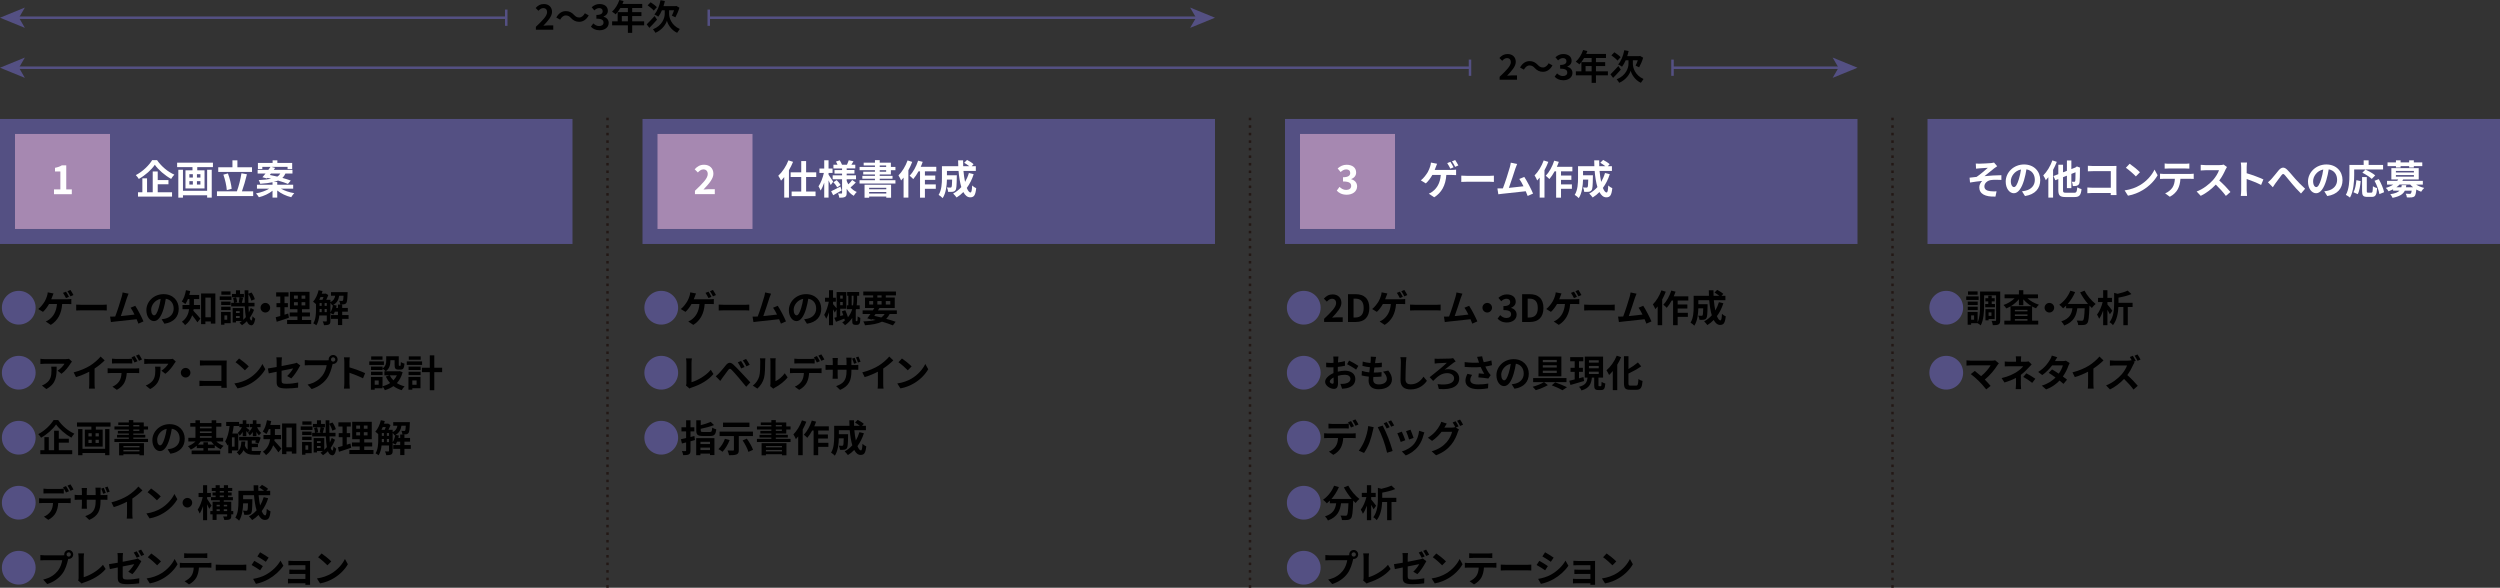 <?xml version="1.0" encoding="UTF-8"?>
<svg id="Layer_2" data-name="Layer 2" xmlns="http://www.w3.org/2000/svg" width="1000" height="235.086" viewBox="0 0 1000 235.086">
  <rect x="0" y="0" width="1000" height="235.086" fill="#333333" stroke="none"/>
  <g id="_レイヤー_1" data-name="レイヤー 1">
    <g>
      <g>
        <line x1="668.999" y1="27.086" x2="735.939" y2="27.086" style="fill: none; stroke: #545083; stroke-miterlimit: 10;"/>
        <rect x="668.499" y="23.836" width="1" height="6.5" style="fill: #545083;"/>
        <polygon points="743 27.086 733.051 31.152 735.412 27.086 733.051 23.022 743 27.086" style="fill: #545083;"/>
      </g>
      <g>
        <line x1="587.999" y1="27.086" x2="7.061" y2="27.086" style="fill: none; stroke: #545083; stroke-miterlimit: 10;"/>
        <rect x="587.499" y="23.836" width="1" height="6.5" style="fill: #545083;"/>
        <polygon points="0 27.086 9.949 23.021 7.588 27.086 9.949 31.151 0 27.086" style="fill: #545083;"/>
      </g>
      <rect y="47.586" width="229" height="50" style="fill: #545083;"/>
      <rect x="257" y="47.586" width="229" height="50" style="fill: #545083;"/>
      <rect x="514" y="47.586" width="229" height="50" style="fill: #545083;"/>
      <rect x="771" y="47.586" width="229" height="50" style="fill: #545083;"/>
      <g>
        <path d="m791.835,65.469c.688,0,3.697-.144,4.674-.24.512-.063.88-.128,1.104-.208l1.265,1.473c-.337.225-.929.608-1.265.881-1.137.912-2.705,2.241-3.81,3.089,2.145-.208,4.802-.384,6.755-.384v1.889c-1.537-.08-3.138-.096-4.114.048-1.473.192-2.688,1.232-2.688,2.545,0,1.265.992,1.761,2.417,1.921.896.096,1.841.096,2.448.048l-.432,2.097c-4.098.177-6.482-1.056-6.482-3.729,0-.976.56-1.969,1.168-2.528-1.473.128-3.265.368-4.866.64l-.191-1.937c.848-.08,1.969-.224,2.817-.32,1.424-.928,3.505-2.753,4.497-3.633-.656.048-2.625.144-3.281.208-.4.031-.928.08-1.44.144l-.096-2.049c.512.032.977.048,1.521.048Z" style="fill: #fff;"/>
        <path d="m809.995,78.418l-1.2-1.904c.608-.064,1.057-.16,1.488-.256,2.049-.48,3.649-1.953,3.649-4.29,0-2.209-1.2-3.857-3.361-4.226-.224,1.36-.496,2.833-.96,4.338-.961,3.233-2.337,5.218-4.082,5.218-1.776,0-3.249-1.953-3.249-4.658,0-3.697,3.201-6.851,7.347-6.851,3.97,0,6.467,2.753,6.467,6.243,0,3.377-2.064,5.762-6.099,6.386Zm-4.401-3.585c.672,0,1.297-1.009,1.953-3.169.367-1.185.672-2.546.848-3.874-2.641.544-4.065,2.881-4.065,4.642,0,1.617.641,2.401,1.265,2.401Z" style="fill: #fff;"/>
        <path d="m822.715,64.733c-.416,1.073-.928,2.177-1.488,3.218v11.076h-1.889v-8.147c-.336.448-.673.849-1.009,1.201-.176-.433-.704-1.473-1.024-1.921,1.457-1.44,2.85-3.714,3.649-6.003l1.761.576Zm6.931,12.373c.944,0,1.104-.384,1.265-2.192.416.288,1.185.608,1.697.736-.24,2.369-.801,3.169-2.817,3.169h-3.537c-2.289,0-2.93-.624-2.93-2.817v-4.369l-1.2.464-.736-1.681,1.937-.752v-3.777h1.889v3.041l1.553-.608v-4.146h1.776v3.457l1.602-.624.607-.433,1.297.496-.064.288c-.016,2.785-.048,4.706-.144,5.41-.08.801-.368,1.217-.912,1.441-.465.224-1.232.239-1.793.224-.032-.528-.192-1.328-.416-1.744.352.016.8.031.977.031.224,0,.336-.063.416-.384.048-.272.08-1.329.096-3.426l-1.665.656v5.698h-1.776v-4.993l-1.553.607v5.122c0,.961.16,1.104,1.201,1.104h3.232Z" style="fill: #fff;"/>
        <path d="m837.114,66.398h8.067c.465,0,1.137-.016,1.409-.032-.017.368-.049,1.009-.049,1.473v8.292c0,.56.032,1.408.064,1.889h-2.321c.017-.257.017-.528.017-.833h-7.299c-.625,0-1.537.048-2.065.097v-2.289c.561.048,1.281.096,2.001.096h7.379v-6.627h-7.187c-.673,0-1.537.032-1.985.064v-2.225c.593.063,1.425.096,1.969.096Z" style="fill: #fff;"/>
        <path d="m855.979,74.065c2.737-1.616,4.817-4.065,5.826-6.227l1.249,2.257c-1.217,2.161-3.346,4.37-5.923,5.923-1.616.977-3.682,1.872-5.938,2.257l-1.345-2.113c2.497-.352,4.578-1.168,6.131-2.097Zm0-5.17l-1.633,1.665c-.832-.896-2.833-2.642-4.002-3.458l1.505-1.601c1.12.752,3.201,2.417,4.13,3.394Z" style="fill: #fff;"/>
        <path d="m865.546,69.583h10.484c.336,0,1.04-.032,1.456-.097v2.081c-.4-.032-1.008-.048-1.456-.048h-3.858c-.096,1.648-.448,2.993-1.024,4.113-.56,1.104-1.792,2.354-3.217,3.073l-1.873-1.36c1.137-.432,2.257-1.36,2.897-2.289.656-.992.929-2.192.992-3.537h-4.401c-.48,0-1.089.032-1.537.064v-2.098c.48.049,1.041.097,1.537.097Zm2.032-4.082h6.435c.545,0,1.185-.032,1.729-.112v2.065c-.545-.032-1.169-.064-1.729-.064h-6.418c-.561,0-1.232.032-1.729.064v-2.065c.527.08,1.184.112,1.712.112Z" style="fill: #fff;"/>
        <path d="m890.222,67.806c-.544,1.249-1.44,2.962-2.513,4.402,1.584,1.376,3.521,3.425,4.466,4.578l-1.825,1.584c-1.04-1.44-2.528-3.073-4.033-4.529-1.697,1.792-3.826,3.457-6.019,4.497l-1.648-1.729c2.577-.96,5.058-2.913,6.562-4.594,1.057-1.2,2.032-2.785,2.385-3.922h-5.426c-.673,0-1.553.097-1.889.112v-2.272c.432.063,1.408.111,1.889.111h5.65c.688,0,1.328-.096,1.648-.208l1.312.977c-.128.176-.416.673-.561.992Z" style="fill: #fff;"/>
        <path d="m896.476,66.926c0-.561-.049-1.36-.16-1.921h2.497c-.064.561-.145,1.265-.145,1.921v2.369c2.146.624,5.219,1.761,6.69,2.48l-.912,2.209c-1.648-.864-4.05-1.793-5.778-2.385v4.53c0,.464.08,1.584.145,2.24h-2.497c.096-.64.16-1.601.16-2.24v-9.204Z" style="fill: #fff;"/>
        <path d="m908.538,71.648c.736-.769,1.969-2.417,2.961-3.569,1.12-1.265,2.161-1.377,3.329-.24,1.089,1.057,2.369,2.705,3.313,3.729,1.024,1.121,2.385,2.562,3.905,3.922l-1.648,1.921c-1.152-1.089-2.513-2.642-3.521-3.826-.992-1.185-2.192-2.705-2.945-3.553-.56-.625-.864-.545-1.328.048-.641.8-1.776,2.385-2.465,3.297-.368.528-.736,1.104-1.009,1.521l-1.953-2c.48-.368.881-.736,1.361-1.249Z" style="fill: #fff;"/>
        <path d="m930.909,78.418l-1.2-1.904c.608-.064,1.057-.16,1.488-.256,2.049-.48,3.649-1.953,3.649-4.29,0-2.209-1.2-3.857-3.361-4.226-.224,1.36-.496,2.833-.96,4.338-.961,3.233-2.337,5.218-4.082,5.218-1.776,0-3.249-1.953-3.249-4.658,0-3.697,3.201-6.851,7.347-6.851,3.97,0,6.467,2.753,6.467,6.243,0,3.377-2.064,5.762-6.099,6.386Zm-4.401-3.585c.672,0,1.297-1.009,1.953-3.169.367-1.185.672-2.546.848-3.874-2.641.544-4.065,2.881-4.065,4.642,0,1.617.641,2.401,1.265,2.401Z" style="fill: #fff;"/>
        <path d="m941.675,70c0,2.577-.24,6.53-1.681,9.027-.353-.32-1.201-.864-1.649-1.072,1.312-2.289,1.425-5.65,1.425-7.955v-4.034h5.698v-1.84h1.985v1.84h5.778v1.81h-11.557v2.225Zm-.288,6.915c.672-1.217,1.008-3.073,1.168-4.851l1.713.368c-.176,1.841-.464,3.954-1.185,5.234l-1.696-.752Zm7.139.144c.48,0,.576-.368.64-2.577.4.336,1.185.641,1.681.769-.176,2.737-.656,3.506-2.145,3.506h-1.776c-1.697,0-2.097-.561-2.097-2.337v-5.587h1.889v5.57c0,.576.063.656.512.656h1.297Zm.176-5.49c-.769-.752-2.449-1.824-3.762-2.497l1.265-1.248c1.28.608,3.01,1.568,3.874,2.32l-1.377,1.425Zm2.801.08c.945,1.665,1.873,3.777,2.129,5.234l-1.872.769c-.208-1.425-1.041-3.649-1.953-5.347l1.696-.656Z" style="fill: #fff;"/>
        <path d="m966.43,73.825c.913.576,2.065,1.072,3.25,1.345-.4.368-.944,1.04-1.217,1.521-.656-.224-1.329-.528-1.937-.896-.145,1.553-.337,2.321-.688,2.689-.336.304-.704.416-1.169.464-.416.048-1.152.032-1.921.017-.031-.465-.208-1.089-.464-1.489.641.064,1.265.08,1.537.08.239,0,.384-.032.512-.144.145-.145.256-.48.336-1.152h-2.736c-.673,1.393-2.018,2.305-4.914,2.881-.16-.448-.593-1.104-.913-1.457,1.969-.304,3.073-.768,3.698-1.424h-2.562v-.545c-.561.288-1.185.561-1.841.801-.192-.433-.72-1.072-1.088-1.345,1.232-.368,2.208-.816,2.993-1.345h-2.497v-1.473h4.081c.145-.191.272-.384.385-.576h-2.737v-4.514h10.948v4.514h-6.242c-.097.192-.192.385-.305.576h8.195v1.473h-2.705Zm-8.051-7.362h-3.361v-1.505h3.361v-.832h1.856v.832h3.426v-.832h1.872v.832h3.378v1.505h-3.378v.56h-1.872v-.56h-3.426v.56h-1.856v-.56Zm-.017,2.528h7.203v-.624h-7.203v.624Zm0,1.681h7.203v-.64h-7.203v.64Zm4.162,3.394c-.032.288-.08.561-.145.832h2.85c-.416-.336-.784-.688-1.12-1.072h-4.29c-.368.385-.769.736-1.249,1.072h1.97c.063-.256.111-.527.159-.832h1.825Z" style="fill: #fff;"/>
      </g>
      <g>
        <rect x="6" y="53.586" width="38" height="38" style="fill: #a688b1;"/>
        <g>
          <path d="m62.819,64.045c1.729,2.528,4.354,4.705,6.915,5.81-.48.496-.912,1.121-1.28,1.713-2.481-1.376-5.154-3.682-6.531-5.65-1.296,1.953-3.761,4.178-6.402,5.667-.24-.433-.784-1.137-1.2-1.537,2.769-1.425,5.346-3.97,6.547-6.002h1.952Zm.272,12.853h5.73v1.729h-13.622v-1.729h1.745v-5.554h1.873v5.554h2.272v-8.307h2.001v3.425h4.29v1.681h-4.29v3.201Z" style="fill: #fff;"/>
          <path d="m85.174,65.07v1.776h-6.274v1.28h2.913v7.251h-7.619v-7.251h2.802v-1.28h-6.146v-1.776h14.325Zm-2.32,2.833h1.841v11.141h-1.841v-.929h-9.668v.944h-1.857v-11.156h1.857v8.419h9.668v-8.419Zm-7.107,3.121h1.393v-1.345h-1.393v1.345Zm0,2.801h1.393v-1.36h-1.393v1.36Zm4.418-4.146h-1.393v1.345h1.393v-1.345Zm0,2.785h-1.393v1.36h1.393v-1.36Z" style="fill: #fff;"/>
          <path d="m101.271,76.53v1.905h-14.486v-1.905h7.972c.72-1.937,1.488-4.914,1.824-7.219l2.193.4c-.561,2.353-1.312,4.946-2.001,6.818h4.498Zm-.465-7.747h-13.509v-1.873h5.682v-2.784h1.985v2.784h5.842v1.873Zm-10.084,7.251c-.112-1.664-.672-4.226-1.376-6.179l1.824-.479c.753,1.969,1.345,4.449,1.505,6.146l-1.953.512Z" style="fill: #fff;"/>
          <path d="m112.356,75.458c1.408.832,3.409,1.505,5.346,1.809-.416.4-.944,1.137-1.216,1.617-2.001-.48-4.066-1.457-5.587-2.689v2.85h-1.889v-2.754c-1.473,1.201-3.474,2.129-5.458,2.609-.256-.464-.769-1.168-1.169-1.536,1.921-.337,3.922-1.041,5.282-1.905h-4.882v-1.568h6.227v-.992c-1.297.288-2.913.479-4.914.624-.08-.448-.384-1.104-.624-1.473,2.161-.112,3.777-.288,5.01-.561-.512-.112-1.024-.24-1.505-.336l-.208.24-1.809-.496c.385-.416.801-.929,1.249-1.473h-3.153v-1.488h4.289c.305-.417.608-.816.865-1.185h-3.282v.88h-1.76v-2.449h5.874v-1.056h1.904v1.056h5.923v2.449h-1.841v-.88h-6.435l1.456.432c-.176.24-.352.496-.544.753h7.476v1.488h-2.817c-.288.672-.688,1.248-1.232,1.729,1.296.368,2.48.736,3.377,1.072l-1.137,1.345c-.96-.416-2.4-.896-3.969-1.345-.513.225-1.104.416-1.793.576h1.488v1.089h6.371v1.568h-4.914Zm-4.418-5.474c.929.176,1.953.399,2.978.656.56-.337.928-.753,1.2-1.217h-3.746l-.432.561Z" style="fill: #fff;"/>
        </g>
        <path d="m21.601,75.762h2.545v-7.188h-2.145v-1.456c1.185-.225,2.001-.528,2.753-.993h1.745v9.637h2.225v1.904h-7.123v-1.904Z" style="fill: #fff;"/>
      </g>
      <g>
        <rect x="263" y="53.586" width="38" height="38" style="fill: #a688b1;"/>
        <g>
          <path d="m317.227,64.733c-.448,1.121-1.009,2.241-1.648,3.346v10.965h-1.889v-8.212c-.417.528-.849.992-1.281,1.425-.191-.464-.752-1.488-1.104-1.953,1.617-1.473,3.17-3.793,4.066-6.162l1.856.592Zm5.218,6.066v5.827h3.777v1.824h-9.571v-1.824h3.842v-5.827h-4.242v-1.856h4.242v-4.514h1.952v4.514h4.05v1.856h-4.05Z" style="fill: #fff;"/>
          <path d="m332.298,74.017c-.191-.464-.528-1.185-.88-1.873v6.899h-1.729v-5.987c-.417,1.233-.913,2.354-1.457,3.153-.176-.527-.561-1.248-.832-1.681.896-1.248,1.744-3.473,2.145-5.361h-1.776v-1.761h1.921v-3.298h1.729v3.298h1.601v1.761h-1.601v.704c.432.592,1.584,2.353,1.856,2.785l-.977,1.36Zm4.37,2.161c-1.12.656-2.369,1.36-3.394,1.921l-.816-1.602c.944-.432,2.354-1.152,3.714-1.856l.496,1.537Zm5.65-3.17c-.673.705-1.488,1.457-2.113,1.969.688.785,1.521,1.409,2.497,1.81-.4.352-.928,1.056-1.2,1.536-1.169-.641-2.113-1.616-2.833-2.817v1.665c0,.864-.16,1.312-.673,1.601-.528.272-1.28.32-2.272.32-.064-.496-.272-1.232-.513-1.697.545.032,1.169.032,1.361.032.191,0,.256-.08.256-.272v-5.458h-3.762v-1.553h3.762v-.704h-3.025v-1.425h3.025v-.64h-3.458v-1.488h1.633c-.16-.417-.399-.865-.624-1.249l1.505-.512c.368.56.752,1.28.912,1.761h1.985c.239-.545.56-1.281.72-1.793l1.889.432c-.288.48-.576.961-.832,1.361h1.553v1.488h-3.441v.64h3.105v1.425h-3.105v.704h3.729v1.553h-3.729v.625c.176.496.4.96.656,1.408.56-.528,1.185-1.2,1.553-1.729l1.44,1.008Zm-7.651-.96c.593.576,1.265,1.393,1.585,1.937l-1.36.961c-.288-.561-.944-1.425-1.521-2.049l1.297-.849Z" style="fill: #fff;"/>
          <path d="m351.884,69.792v.56h5.122v1.153h-5.122v.576h6.29v1.328h-14.357v-1.328h6.162v-.576h-5.042v-1.153h5.042v-.56h-4.689v-1.104h4.689v-.608h-6.146v-1.312h6.146v-.592h-4.514v-1.104h4.514v-1.009h1.905v1.009h4.466v1.696h1.824v1.312h-1.824v1.713h-4.466Zm-6.066,4.113h10.612v5.187h-1.921v-.465h-6.851v.48h-1.841v-5.202Zm1.841,1.217v.576h6.851v-.576h-6.851Zm6.851,2.305v-.624h-6.851v.624h6.851Zm-2.625-10.66h2.577v-.592h-2.577v.592Zm0,1.921h2.577v-.608h-2.577v.608Z" style="fill: #fff;"/>
          <path d="m364.891,64.75c-.416,1.12-.944,2.257-1.537,3.329v10.965h-1.921v-8.004c-.336.4-.672.801-.992,1.152-.176-.464-.72-1.552-1.057-2.032,1.457-1.44,2.85-3.714,3.649-5.986l1.857.576Zm5.074,3.777v1.681h4.146v1.729h-4.146v1.809h4.354v1.761h-4.354v3.554h-1.953v-10.532h-.608c-.641,1.185-1.377,2.272-2.097,3.105-.305-.353-1.057-1.024-1.457-1.329,1.409-1.44,2.674-3.745,3.394-6.034l1.841.464c-.224.673-.48,1.329-.784,1.985h6.211v1.809h-4.546Z" style="fill: #fff;"/>
          <path d="m389.47,69.679c-.656,2.081-1.601,3.938-2.753,5.49.464,1.152.977,1.825,1.488,1.825.385,0,.576-.801.656-2.802.433.448,1.104.864,1.617,1.072-.305,2.962-.944,3.666-2.434,3.666-1.12,0-2-.801-2.705-2.113-.816.849-1.712,1.569-2.705,2.177-.288-.416-.977-1.2-1.376-1.568,1.232-.672,2.337-1.553,3.265-2.593-.544-1.809-.896-4.05-1.104-6.451h-4.642v1.713h3.954s-.017.496-.017.721c-.048,3.361-.144,4.786-.512,5.25-.305.416-.624.561-1.104.641-.416.063-1.104.063-1.841.048-.032-.561-.24-1.297-.528-1.777.576.049,1.12.064,1.377.064.224,0,.352-.032.479-.192.16-.224.225-.992.272-3.009h-2.081c-.063,2.337-.4,5.458-1.713,7.411-.336-.368-1.185-1.072-1.616-1.297,1.217-1.921,1.328-4.706,1.328-6.787v-4.674h6.531c-.032-.784-.064-1.568-.064-2.368h2.001c-.016.8,0,1.584.032,2.368h2.449c-.593-.479-1.393-.992-2.049-1.393l1.152-1.136c.88.448,2.049,1.185,2.608,1.712l-.768.816h1.664v1.889h-4.945c.144,1.602.367,3.105.64,4.386.624-1.072,1.152-2.257,1.537-3.553l1.904.464Z" style="fill: #fff;"/>
        </g>
        <path d="m277.977,76.306c3.089-2.945,5.122-4.962,5.122-6.675,0-1.169-.641-1.873-1.777-1.873-.864,0-1.568.576-2.177,1.232l-1.28-1.28c1.089-1.168,2.145-1.809,3.762-1.809,2.241,0,3.729,1.425,3.729,3.602,0,2.017-1.856,4.098-3.97,6.307.592-.064,1.377-.128,1.937-.128h2.594v1.984h-7.939v-1.36Z" style="fill: #fff;"/>
      </g>
      <g>
        <rect x="520" y="53.586" width="38" height="38" style="fill: #a688b1;"/>
        <g>
          <path d="m574.323,66.814c-.128.336-.272.736-.448,1.152h6.898c.417,0,1.137-.016,1.665-.111v2.192c-.592-.048-1.297-.063-1.665-.063h-2.24c-.288,4.257-1.953,7.106-4.851,8.931l-2.16-1.44c.576-.24,1.136-.576,1.521-.88,1.681-1.297,3.009-3.266,3.265-6.61h-3.377c-.656,1.168-1.633,2.528-2.593,3.377l-2.001-1.217c1.137-.864,2.161-2.305,2.769-3.297.433-.753.736-1.585.929-2.193.192-.528.305-1.136.336-1.633l2.465.48c-.176.4-.384.961-.512,1.312Zm7.106.112l-1.28.544c-.336-.656-.832-1.601-1.265-2.225l1.281-.513c.399.576.96,1.601,1.264,2.193Zm1.921-.752l-1.28.56c-.336-.672-.849-1.601-1.28-2.209l1.265-.528c.416.608,1.008,1.617,1.296,2.178Z" style="fill: #fff;"/>
          <path d="m587.09,70.351h8.596c.752,0,1.456-.063,1.872-.096v2.513c-.384-.016-1.2-.079-1.872-.079h-8.596c-.912,0-1.985.031-2.577.079v-2.513c.576.048,1.745.096,2.577.096Z" style="fill: #fff;"/>
          <path d="m606.164,67.375c-.512,1.568-1.809,5.634-2.609,7.779,1.953-.192,4.226-.448,5.843-.641-.561-1.152-1.152-2.225-1.681-2.929l2.001-.816c1.136,1.729,2.769,4.865,3.505,6.658l-2.16.961c-.209-.545-.465-1.201-.769-1.89-2.593.305-7.443.816-9.46,1.024-.4.049-.992.129-1.505.192l-.368-2.337c.545,0,1.232,0,1.761-.016.128,0,.288-.017.433-.017.928-2.368,2.305-6.754,2.769-8.419.225-.816.32-1.312.385-1.856l2.545.527c-.208.48-.448,1.073-.688,1.777Z" style="fill: #fff;"/>
          <path d="m619.331,64.75c-.416,1.12-.944,2.257-1.537,3.329v10.965h-1.921v-8.004c-.336.4-.672.801-.992,1.152-.176-.464-.72-1.552-1.057-2.032,1.457-1.44,2.85-3.714,3.649-5.986l1.857.576Zm5.074,3.777v1.681h4.146v1.729h-4.146v1.809h4.354v1.761h-4.354v3.554h-1.953v-10.532h-.608c-.641,1.185-1.377,2.272-2.097,3.105-.305-.353-1.057-1.024-1.457-1.329,1.409-1.44,2.674-3.745,3.394-6.034l1.841.464c-.224.673-.48,1.329-.784,1.985h6.211v1.809h-4.546Z" style="fill: #fff;"/>
          <path d="m643.91,69.679c-.656,2.081-1.601,3.938-2.753,5.49.464,1.152.977,1.825,1.488,1.825.385,0,.576-.801.656-2.802.433.448,1.104.864,1.617,1.072-.305,2.962-.944,3.666-2.434,3.666-1.12,0-2-.801-2.705-2.113-.816.849-1.712,1.569-2.705,2.177-.288-.416-.976-1.2-1.376-1.568,1.232-.672,2.337-1.553,3.265-2.593-.544-1.809-.896-4.05-1.104-6.451h-4.642v1.713h3.954s-.017.496-.017.721c-.048,3.361-.144,4.786-.512,5.25-.305.416-.624.561-1.104.641-.416.063-1.104.063-1.841.048-.032-.561-.24-1.297-.528-1.777.576.049,1.12.064,1.377.064.224,0,.352-.032.479-.192.16-.224.225-.992.272-3.009h-2.081c-.063,2.337-.4,5.458-1.713,7.411-.336-.368-1.185-1.072-1.616-1.297,1.217-1.921,1.328-4.706,1.328-6.787v-4.674h6.531c-.032-.784-.064-1.568-.064-2.368h2.001c-.016.8,0,1.584.032,2.368h2.449c-.593-.479-1.393-.992-2.049-1.393l1.152-1.136c.88.448,2.049,1.185,2.608,1.712l-.768.816h1.664v1.889h-4.945c.144,1.602.368,3.105.64,4.386.624-1.072,1.152-2.257,1.537-3.553l1.904.464Z" style="fill: #fff;"/>
        </g>
        <path d="m534.704,76.242l1.104-1.488c.704.688,1.568,1.217,2.642,1.217,1.2,0,2.017-.576,2.017-1.569,0-1.12-.688-1.809-3.266-1.809v-1.696c2.177,0,2.881-.721,2.881-1.713,0-.896-.576-1.425-1.584-1.425-.849,0-1.537.4-2.241,1.057l-1.2-1.44c1.024-.896,2.16-1.473,3.553-1.473,2.289,0,3.842,1.12,3.842,3.105,0,1.248-.736,2.112-1.969,2.608v.08c1.329.353,2.354,1.329,2.354,2.85,0,2.112-1.905,3.345-4.162,3.345-1.873,0-3.138-.704-3.97-1.648Z" style="fill: #fff;"/>
      </g>
      <g>
        <path d="m7.5,116.337c3.734,0,6.75,3.015,6.75,6.749s-3.016,6.75-6.75,6.75-6.75-3.015-6.75-6.75,3.015-6.749,6.75-6.749Z" style="fill: #545083;"/>
        <path d="m20.926,118.617c-.121.315-.256.69-.421,1.08h6.465c.39,0,1.065-.015,1.56-.104v2.055c-.555-.045-1.215-.06-1.56-.06h-2.1c-.271,3.989-1.83,6.659-4.545,8.369l-2.024-1.35c.539-.226,1.064-.54,1.424-.825,1.575-1.215,2.82-3.06,3.061-6.194h-3.165c-.614,1.095-1.53,2.369-2.43,3.164l-1.875-1.14c1.065-.81,2.024-2.16,2.595-3.09.404-.705.689-1.485.87-2.055.18-.495.284-1.065.315-1.53l2.31.45c-.165.375-.36.899-.479,1.229Zm6.659.105l-1.2.51c-.314-.615-.779-1.5-1.186-2.085l1.201-.479c.375.54.899,1.5,1.185,2.055Zm1.8-.705l-1.2.525c-.315-.631-.795-1.5-1.2-2.07l1.186-.495c.39.57.945,1.515,1.215,2.04Z"/>
        <path d="m32.895,121.932h8.055c.705,0,1.365-.061,1.756-.09v2.354c-.36-.015-1.125-.075-1.756-.075h-8.055c-.854,0-1.859.03-2.414.075v-2.354c.539.045,1.635.09,2.414.09Z"/>
        <path d="m50.775,119.142c-.48,1.47-1.695,5.279-2.445,7.29,1.83-.181,3.961-.42,5.475-.601-.524-1.08-1.08-2.085-1.574-2.745l1.875-.765c1.064,1.62,2.595,4.56,3.285,6.24l-2.025.899c-.195-.51-.436-1.125-.721-1.77-2.43.285-6.975.765-8.863.96-.375.045-.931.12-1.41.18l-.346-2.189c.51,0,1.155,0,1.65-.016.119,0,.27-.015.404-.015.871-2.22,2.16-6.33,2.596-7.89.209-.765.3-1.23.359-1.74l2.385.495c-.194.45-.42,1.005-.645,1.665Z"/>
        <path d="m65.775,129.492l-1.125-1.785c.57-.06.99-.149,1.395-.24,1.92-.449,3.42-1.829,3.42-4.02,0-2.07-1.125-3.615-3.15-3.96-.209,1.275-.465,2.655-.899,4.065-.899,3.029-2.19,4.89-3.825,4.89-1.664,0-3.045-1.83-3.045-4.365,0-3.465,3-6.42,6.885-6.42,3.721,0,6.061,2.58,6.061,5.851,0,3.164-1.936,5.399-5.715,5.984Zm-4.125-3.36c.63,0,1.215-.944,1.83-2.97.345-1.109.63-2.385.795-3.63-2.475.51-3.811,2.7-3.811,4.35,0,1.516.601,2.25,1.186,2.25Z"/>
        <path d="m77.445,123.687c-.029.21-.061.42-.105.615.781.765,2.4,2.64,2.82,3.135l-1.199,1.5c-.496-.78-1.351-1.905-2.086-2.82-.51,1.47-1.395,2.88-2.834,3.93-.24-.375-.9-1.08-1.275-1.35,1.949-1.396,2.64-3.27,2.88-5.01h-2.655v-1.68h2.775v-2.386h-.6c-.301.766-.646,1.455-1.021,2.011-.33-.301-1.035-.811-1.44-1.035.811-1.08,1.381-2.805,1.681-4.515l1.71.345c-.105.524-.225,1.035-.375,1.545h3.959v1.649h-2.114v2.386h2.46v1.68h-2.58Zm8.699-6.314v12.059h-1.814v-.854h-2.175v1.08h-1.726v-12.284h5.715Zm-1.814,9.524v-7.845h-2.175v7.845h2.175Z"/>
        <path d="m92.596,119.967h-4.71v-1.41h4.71v1.41Zm-.315,9.314h-2.505v.6h-1.35v-5.114h3.854v4.515Zm-.045-7.274h-3.765v-1.365h3.765v1.365Zm-3.765.689h3.765v1.335h-3.765v-1.335Zm3.75-4.8h-3.676v-1.35h3.676v1.35Zm-2.445,8.265v1.725h1.109v-1.725h-1.109Zm11.834-2.25c-.434,1.2-1.034,2.28-1.725,3.24.18.645.42,1.02.721,1.05.195.015.345-.645.404-1.71.256.36.84.84,1.096,1.005-.375,2.13-1.021,2.655-1.59,2.625-.795-.06-1.365-.615-1.756-1.635-.615.63-1.289,1.17-1.965,1.604-.209-.3-.675-.734-1.005-.989.33-.195.66-.421.976-.676h-2.37v.57h-1.335v-5.774h4.244v4.739c.36-.345.705-.705,1.035-1.109-.209-1.155-.33-2.596-.404-4.306h-5.46v-1.425h1.125c-.03-.54-.165-1.319-.36-1.92l1.186-.255c.24.601.42,1.41.435,1.936l-1.005.239h2.43l-.779-.165c.119-.585.254-1.454.314-2.055h-3.029v-1.335h1.59v-1.47h1.635v1.47h1.56v1.335h-1.665l1.35.21c-.194.72-.375,1.47-.524,2.01h1.155c-.03-1.5-.045-3.18-.045-5.024h1.515l-.015,1.38,1.26-.479c.6.81,1.125,1.935,1.334,2.685l-1.424.585c-.166-.75-.631-1.83-1.17-2.655-.016,1.26-.016,2.43.015,3.51h2.444v1.425h-2.414c.029.915.09,1.726.149,2.445.285-.57.54-1.17.75-1.814l1.319.734Zm-7.214.54v.75h1.47v-.75h-1.47Zm1.47,2.745v-.795h-1.47v.795h1.47Z"/>
        <path d="m108.061,123.086c0,1.051-.87,1.92-1.92,1.92s-1.92-.869-1.92-1.92.869-1.92,1.92-1.92,1.92.87,1.92,1.92Z"/>
        <path d="m115.575,127.091c-1.649.585-3.45,1.155-4.89,1.62l-.404-1.814c.524-.136,1.139-.3,1.829-.495v-3.525h-1.515v-1.635h1.515v-2.64h-1.649v-1.665h4.949v1.665h-1.604v2.64h1.35v1.635h-1.35v3c.495-.149.989-.3,1.47-.465l.3,1.68Zm8.909.915v1.62h-9.645v-1.62h4.141v-1.425h-3.105v-1.604h3.105v-1.29h-3v-6.975h7.83v6.975h-3.016v1.29h3.18v1.604h-3.18v1.425h3.689Zm-6.898-8.52h1.545v-1.26h-1.545v1.26Zm0,2.686h1.545v-1.29h-1.545v1.29Zm4.529-3.945h-1.484v1.26h1.484v-1.26Zm0,2.655h-1.484v1.29h1.484v-1.29Z"/>
        <path d="m139.425,127.557h-2.55v2.475h-1.695v-2.475h-2.774v-1.53h2.774v-1.35h-1.244c-.18.435-.375.824-.6,1.154-.256-.18-.795-.465-1.17-.63v3.165c0,.705-.121,1.155-.57,1.41-.465.255-1.08.3-1.995.3-.045-.436-.285-1.11-.511-1.515.601.029,1.186.029,1.365.029s.256-.06.256-.255v-2.16h-2.985c-.149,1.41-.495,2.865-1.185,3.945-.256-.24-.9-.645-1.23-.795,1.005-1.545,1.08-3.78,1.08-5.46v-2.22c-.3-.3-.855-.75-1.17-.96,1.02-1.095,1.814-2.85,2.22-4.604l1.575.33c-.09.359-.195.72-.314,1.064h1.364l.226-.075,1.02.63c-.21.585-.51,1.275-.825,1.891h1.681v.915c1.244-.57,1.694-1.44,1.904-2.535h-1.68v-1.455h6.659s-.015.375-.03.57c-.074,2.385-.209,3.42-.524,3.81-.255.314-.54.435-.915.495-.33.045-.915.06-1.516.045-.029-.465-.18-1.065-.404-1.44.465.045.87.061,1.08.061.18,0,.3-.03.404-.165.136-.165.211-.675.271-1.92h-1.739c-.256,1.56-.826,2.805-2.355,3.645l1.335.271c-.06.314-.12.645-.21.96h.734v-1.351h1.695v1.351h2.25v1.5h-2.25v1.35h2.55v1.53Zm-11.22-8.73c-.164.375-.33.75-.51,1.096h1.29c.149-.33.285-.721.42-1.096h-1.2Zm-.375,5.04c0,.315,0,.646-.015.99h.854v-1.245h-.84v.255Zm0-1.515h.84v-1.125h-.84v1.125Zm2.025,0h.855v-1.125h-.855v1.125Zm.855,2.505v-1.245h-.855v1.245h.855Zm1.455.09c.494-.78.854-1.86,1.034-2.925-.104.045-.21.104-.315.15-.135-.301-.435-.721-.719-1.021v3.795Z"/>
        <path d="m7.5,142.337c3.734,0,6.75,3.015,6.75,6.749s-3.016,6.75-6.75,6.75-6.75-3.015-6.75-6.75,3.015-6.749,6.75-6.749Z" style="fill: #545083;"/>
        <path d="m28.199,145.412c-.705,1.17-2.13,3.061-3.6,4.11l-1.561-1.245c1.201-.735,2.371-2.055,2.76-2.79h-7.814c-.629,0-1.125.045-1.83.105v-2.085c.57.09,1.201.149,1.83.149h8.085c.42,0,1.245-.045,1.53-.135l1.185,1.11c-.165.194-.45.555-.585.779Zm-9.689,10.215l-1.755-1.425c.479-.165,1.021-.42,1.575-.825,1.904-1.319,2.265-2.91,2.265-5.369,0-.466-.03-.87-.104-1.351h2.174c0,3.72-.074,6.78-4.154,8.97Z"/>
        <path d="m36.016,146.267c1.545-.96,3.254-2.46,4.229-3.645l1.621,1.545c-1.141,1.125-2.58,2.295-4.035,3.255v6.06c0,.66.029,1.59.135,1.965h-2.369c.059-.36.104-1.305.104-1.965v-4.8c-1.545.81-3.45,1.62-5.295,2.159l-.944-1.89c2.684-.689,4.889-1.665,6.555-2.685Z"/>
        <path d="m44.49,147.392h9.825c.315,0,.975-.03,1.364-.09v1.949c-.375-.029-.944-.045-1.364-.045h-3.615c-.09,1.545-.42,2.806-.96,3.855-.525,1.05-1.68,2.205-3.015,2.88l-1.755-1.275c1.064-.405,2.115-1.26,2.715-2.145.615-.931.87-2.056.93-3.315h-4.125c-.435,0-1.02.03-1.439.061v-1.965c.449.06.975.09,1.439.09Zm1.905-3.81h4.905c.51,0,1.109-.046,1.619-.12v1.935c-.51-.03-1.095-.045-1.619-.045h-4.905c-.51,0-1.155.015-1.604.045v-1.935c.479.074,1.095.12,1.604.12Zm8.61.899l-1.201.525c-.314-.615-.779-1.516-1.185-2.085l1.2-.495c.375.555.9,1.5,1.186,2.055Zm1.799-.689l-1.199.524c-.315-.63-.795-1.5-1.2-2.069l1.185-.495c.391.569.945,1.515,1.215,2.04Z"/>
        <path d="m69.734,145.412c-.704,1.17-2.129,3.061-3.6,4.11l-1.56-1.245c1.2-.735,2.37-2.055,2.76-2.79h-7.814c-.63,0-1.125.045-1.83.105v-2.085c.57.09,1.2.149,1.83.149h8.085c.42,0,1.244-.045,1.529-.135l1.186,1.11c-.165.194-.45.555-.586.779Zm-9.689,10.215l-1.754-1.425c.479-.165,1.02-.42,1.574-.825,1.905-1.319,2.266-2.91,2.266-5.369,0-.466-.03-.87-.105-1.351h2.175c0,3.72-.075,6.78-4.155,8.97Z"/>
        <path d="m76.17,149.086c0,1.051-.869,1.92-1.92,1.92s-1.92-.869-1.92-1.92.87-1.92,1.92-1.92,1.92.87,1.92,1.92Z"/>
        <path d="m81.811,144.227h7.56c.435,0,1.065-.015,1.32-.03-.015.346-.045.945-.045,1.38v7.771c0,.524.03,1.319.06,1.77h-2.175c.015-.24.015-.495.015-.78h-6.84c-.584,0-1.439.045-1.935.09v-2.145c.525.045,1.2.09,1.875.09h6.915v-6.21h-6.734c-.631,0-1.44.03-1.86.061v-2.085c.555.06,1.335.09,1.845.09Z"/>
        <path d="m99.496,151.412c2.564-1.515,4.514-3.81,5.459-5.835l1.17,2.115c-1.14,2.025-3.135,4.095-5.55,5.55-1.515.915-3.45,1.755-5.564,2.115l-1.261-1.98c2.341-.33,4.291-1.095,5.746-1.965Zm0-4.845l-1.531,1.56c-.779-.84-2.654-2.475-3.749-3.239l1.409-1.5c1.051.705,3,2.265,3.871,3.18Z"/>
        <path d="m110.656,148.697c-1.336.271-2.521.51-3.15.66l-.36-1.965c.705-.09,2.025-.315,3.511-.585v-2.146c0-.494-.045-1.26-.121-1.725h2.235c-.06.465-.135,1.215-.135,1.725v1.771c2.189-.42,4.29-.84,4.964-1.005.421-.09.781-.195,1.065-.346l1.44,1.11c-.135.21-.36.555-.495.825-.66,1.245-2.024,3.3-3.104,4.364l-1.65-.975c.99-.885,1.98-2.25,2.4-3.045-.465.105-2.49.495-4.62.93v3.976c0,.93.27,1.26,1.92,1.26,1.575,0,3.239-.21,4.725-.51l-.06,2.039c-1.246.181-3.045.33-4.65.33-3.42,0-3.914-.824-3.914-2.595v-4.095Z"/>
        <path d="m133.261,141.992c.975,0,1.784.811,1.784,1.801,0,.975-.81,1.784-1.784,1.784-.06,0-.136,0-.195-.015-.045.165-.075.315-.12.45-.345,1.47-.99,3.795-2.25,5.46-1.35,1.8-3.359,3.284-6.029,4.154l-1.635-1.8c2.97-.69,4.664-1.995,5.879-3.524.99-1.245,1.561-2.94,1.756-4.23h-6.975c-.69,0-1.41.03-1.785.061v-2.115c.435.06,1.289.12,1.785.12h6.944c.21,0,.54-.016.854-.061-.015-.09-.029-.18-.029-.284,0-.99.81-1.801,1.8-1.801Zm0,2.655c.465,0,.854-.39.854-.854,0-.48-.39-.87-.854-.87-.479,0-.87.39-.87.87,0,.465.391.854.87.854Z"/>
        <path d="m137.731,144.722c0-.525-.045-1.275-.15-1.8h2.341c-.061.524-.136,1.185-.136,1.8v2.22c2.01.585,4.89,1.65,6.271,2.325l-.855,2.069c-1.545-.81-3.795-1.68-5.415-2.234v4.245c0,.435.075,1.484.136,2.1h-2.341c.091-.601.15-1.5.15-2.1v-8.625Z"/>
        <path d="m153.571,145.967h-5.864v-1.41h5.864v1.41Zm7.484,2.909c-.479,1.815-1.274,3.24-2.31,4.365.885.57,1.935,1.005,3.09,1.29-.391.375-.9,1.08-1.155,1.545-1.26-.375-2.354-.93-3.3-1.635-1.005.705-2.16,1.245-3.435,1.635-.181-.436-.601-1.14-.931-1.545v.765h-3.135v.585h-1.515v-5.114h4.649v3.734c1.125-.285,2.146-.705,3.03-1.29-.69-.75-1.26-1.62-1.725-2.595l1.53-.495h-2.086v-1.604h.511c-.255-.3-.886-.84-1.245-1.08v.57h-4.62v-1.365h4.62v.72c1.29-.885,1.455-2.069,1.455-3.075v-1.784h5.024v3.359c0,.42.03.465.195.465h.375c.194,0,.255-.194.271-1.5.329.255,1.02.511,1.454.63-.149,1.86-.54,2.386-1.545,2.386h-.87c-1.199,0-1.545-.466-1.545-1.95v-1.815h-1.68v.256c0,1.409-.3,3.119-1.859,4.185h5.279l.3-.075,1.17.435Zm-8.024,1.155h-4.62v-1.335h4.62v1.335Zm-.03-6.135h-4.53v-1.35h4.53v1.35Zm-1.53,8.279h-1.59v1.726h1.59v-1.726Zm4.426-2.055c.359.75.854,1.425,1.455,2.025.584-.585,1.049-1.26,1.409-2.025h-2.864Z"/>
        <path d="m168.842,145.967h-6.135v-1.41h6.135v1.41Zm-.646,9.329h-3.271v.585h-1.545v-5.114h4.815v4.529Zm-4.771-8.654h4.815v1.365h-4.815v-1.365Zm0,2.055h4.815v1.335h-4.815v-1.335Zm4.846-4.8h-4.755v-1.35h4.755v1.35Zm-3.346,8.279v1.726h1.711v-1.726h-1.711Zm11.925-3.314h-3.135v7.229h-1.8v-7.229h-3.135v-1.77h3.135v-4.95h1.8v4.95h3.135v1.77Z"/>
        <path d="m7.5,168.337c3.734,0,6.75,3.015,6.75,6.749s-3.016,6.75-6.75,6.75-6.75-3.015-6.75-6.75,3.015-6.749,6.75-6.749Z" style="fill: #545083;"/>
        <path d="m23.265,168.022c1.62,2.37,4.08,4.41,6.479,5.445-.449.465-.854,1.05-1.199,1.604-2.325-1.29-4.83-3.45-6.12-5.295-1.215,1.83-3.524,3.915-6,5.31-.225-.404-.735-1.064-1.125-1.439,2.595-1.335,5.01-3.72,6.135-5.625h1.83Zm.255,12.045h5.37v1.62h-12.765v-1.62h1.635v-5.205h1.755v5.205h2.13v-7.785h1.875v3.21h4.02v1.575h-4.02v3Z"/>
        <path d="m44.219,168.982v1.665h-5.879v1.2h2.729v6.795h-7.14v-6.795h2.625v-1.2h-5.76v-1.665h13.424Zm-2.174,2.655h1.725v10.439h-1.725v-.87h-9.061v.885h-1.739v-10.454h1.739v7.89h9.061v-7.89Zm-6.66,2.925h1.305v-1.26h-1.305v1.26Zm0,2.625h1.305v-1.275h-1.305v1.275Zm4.14-3.885h-1.305v1.26h1.305v-1.26Zm0,2.609h-1.305v1.275h1.305v-1.275Z"/>
        <path d="m53.324,173.407v.525h4.801v1.08h-4.801v.54h5.895v1.244h-13.453v-1.244h5.773v-.54h-4.725v-1.08h4.725v-.525h-4.395v-1.035h4.395v-.569h-5.76v-1.23h5.76v-.555h-4.229v-1.035h4.229v-.944h1.785v.944h4.186v1.59h1.709v1.23h-1.709v1.604h-4.186Zm-5.685,3.855h9.944v4.859h-1.799v-.435h-6.42v.449h-1.726v-4.874Zm1.726,1.14v.54h6.42v-.54h-6.42Zm6.42,2.16v-.585h-6.42v.585h6.42Zm-2.461-9.99h2.416v-.555h-2.416v.555Zm0,1.8h2.416v-.569h-2.416v.569Z"/>
        <path d="m68.175,181.492l-1.124-1.785c.569-.06.989-.149,1.395-.24,1.92-.449,3.42-1.829,3.42-4.02,0-2.07-1.125-3.615-3.15-3.96-.21,1.275-.465,2.655-.9,4.065-.899,3.029-2.189,4.89-3.824,4.89-1.665,0-3.045-1.83-3.045-4.365,0-3.465,3-6.42,6.885-6.42,3.72,0,6.06,2.58,6.06,5.851,0,3.164-1.935,5.399-5.715,5.984Zm-4.124-3.36c.629,0,1.215-.944,1.829-2.97.345-1.109.63-2.385.796-3.63-2.476.51-3.811,2.7-3.811,4.35,0,1.516.6,2.25,1.186,2.25Z"/>
        <path d="m86.52,176.586c.795.721,1.845,1.365,2.925,1.74-.39.33-.93.945-1.185,1.38-.811-.375-1.62-.915-2.355-1.575v1.11h-2.729v.975h4.905v1.471h-11.43v-1.471h4.709v-.975h-2.654v-.93c-.735.63-1.545,1.154-2.385,1.529-.256-.42-.766-1.034-1.141-1.364,1.096-.405,2.205-1.096,3.03-1.891h-2.88v-1.454h2.85v-4.471h-2.07v-1.439h2.07v-1.125h1.785v1.125h4.695v-1.125h1.83v1.125h2.055v1.439h-2.055v4.471h2.774v1.454h-2.745Zm-.945,1.245c-.404-.39-.765-.81-1.08-1.245h-4.229c-.3.436-.675.855-1.065,1.245h2.16v-.93h1.815v.93h2.399Zm-5.609-7.17v.66h4.695v-.66h-4.695Zm0,2.551h4.695v-.66h-4.695v.66Zm0,1.92h4.695v-.676h-4.695v.676Z"/>
        <path d="m92.775,180.187v1.109h-1.455v-3.585c-.105.181-.211.346-.33.511-.165-.405-.615-1.275-.93-1.681.975-1.5,1.484-3.75,1.784-6.149h-1.364v-1.62h5.159v1.62h-2.159c-.136,1.035-.315,2.04-.541,3.015h2.385v6.78h-2.549Zm1.064-5.25h-1.064v3.72h1.064v-3.72Zm6.869,5.43c.271.03.556.045.855.045.45,0,2.311-.015,2.91-.015-.21.345-.405,1.064-.48,1.484h-2.535c-1.799,0-3.135-.359-4.049-1.845-.36.81-.9,1.515-1.711,2.07-.194-.375-.629-.915-1.004-1.17,1.484-.976,1.754-2.625,1.859-4.335h1.575c-.046.555-.091,1.095-.181,1.62.271.765.646,1.274,1.11,1.604v-3.63h-3.405v-1.439h7.26l.256-.075,1.14.359c-.255.811-.601,1.74-.886,2.355l-1.334-.45c.074-.21.164-.465.255-.75h-1.636v1.26h2.476v1.41h-2.476v1.5Zm-3.614-7.604c-.375.6-.795,1.14-1.215,1.545-.136-.346-.479-.915-.735-1.2.6-.48,1.215-1.35,1.62-2.22h-1.05v-1.335h1.38v-1.455h1.44v1.455h1.08v1.335h-1.08v.165c.285.18,1.125.825,1.334,1.035l-.795.989c-.119-.18-.314-.45-.539-.72v2.1h-1.44v-1.694Zm4.034.029c-.375.57-.809,1.08-1.26,1.44-.135-.315-.435-.84-.689-1.125.66-.465,1.32-1.32,1.74-2.22h-1.065v-1.335h1.274v-1.455h1.455v1.455h1.65v1.335h-1.38c.39.899.989,1.785,1.635,2.279-.284.226-.69.69-.915,1.006-.359-.346-.705-.841-.99-1.396v1.68h-1.455v-1.665Z"/>
        <path d="m109.845,175.687c-.03.21-.06.42-.104.615.779.765,2.399,2.64,2.819,3.135l-1.2,1.5c-.494-.78-1.35-1.905-2.084-2.82-.511,1.47-1.396,2.88-2.836,3.93-.239-.375-.899-1.08-1.274-1.35,1.95-1.396,2.64-3.27,2.88-5.01h-2.654v-1.68h2.774v-2.386h-.601c-.299.766-.645,1.455-1.02,2.011-.33-.301-1.035-.811-1.439-1.035.81-1.08,1.379-2.805,1.68-4.515l1.71.345c-.105.524-.226,1.035-.375,1.545h3.96v1.649h-2.115v2.386h2.46v1.68h-2.58Zm8.7-6.314v12.059h-1.815v-.854h-2.175v1.08h-1.725v-12.284h5.715Zm-1.815,9.524v-7.845h-2.175v7.845h2.175Z"/>
        <path d="m124.994,171.967h-4.709v-1.41h4.709v1.41Zm-.314,9.314h-2.505v.6h-1.35v-5.114h3.854v4.515Zm-.045-7.274h-3.765v-1.365h3.765v1.365Zm-3.765.689h3.765v1.335h-3.765v-1.335Zm3.749-4.8h-3.674v-1.35h3.674v1.35Zm-2.444,8.265v1.725h1.11v-1.725h-1.11Zm11.835-2.25c-.436,1.2-1.035,2.28-1.725,3.24.18.645.42,1.02.719,1.05.195.015.346-.645.406-1.71.254.36.84.84,1.094,1.005-.375,2.13-1.02,2.655-1.59,2.625-.795-.06-1.364-.615-1.754-1.635-.615.63-1.291,1.17-1.965,1.604-.211-.3-.676-.734-1.006-.989.33-.195.66-.421.975-.676h-2.369v.57h-1.335v-5.774h4.245v4.739c.359-.345.705-.705,1.035-1.109-.211-1.155-.33-2.596-.406-4.306h-5.459v-1.425h1.125c-.03-.54-.165-1.319-.36-1.92l1.185-.255c.24.601.42,1.41.436,1.936l-1.005.239h2.43l-.78-.165c.121-.585.256-1.454.315-2.055h-3.03v-1.335h1.59v-1.47h1.635v1.47h1.561v1.335h-1.665l1.351.21c-.195.72-.375,1.47-.525,2.01h1.154c-.029-1.5-.045-3.18-.045-5.024h1.516l-.016,1.38,1.26-.479c.601.81,1.125,1.935,1.336,2.685l-1.426.585c-.164-.75-.629-1.83-1.17-2.655-.015,1.26-.015,2.43.016,3.51h2.445v1.425h-2.416c.03.915.09,1.726.15,2.445.285-.57.54-1.17.75-1.814l1.32.734Zm-7.215.54v.75h1.47v-.75h-1.47Zm1.47,2.745v-.795h-1.47v.795h1.47Z"/>
        <path d="m140.475,179.091c-1.65.585-3.449,1.155-4.89,1.62l-.405-1.814c.525-.136,1.141-.3,1.83-.495v-3.525h-1.515v-1.635h1.515v-2.64h-1.65v-1.665h4.95v1.665h-1.604v2.64h1.35v1.635h-1.35v3c.494-.149.99-.3,1.47-.465l.3,1.68Zm8.91.915v1.62h-9.645v-1.62h4.14v-1.425h-3.104v-1.604h3.104v-1.29h-3v-6.975h7.829v6.975h-3.014v1.29h3.18v1.604h-3.18v1.425h3.689Zm-6.9-8.52h1.545v-1.26h-1.545v1.26Zm0,2.686h1.545v-1.29h-1.545v1.29Zm4.53-3.945h-1.485v1.26h1.485v-1.26Zm0,2.655h-1.485v1.29h1.485v-1.29Z"/>
        <path d="m164.324,179.557h-2.55v2.475h-1.694v-2.475h-2.775v-1.53h2.775v-1.35h-1.246c-.18.435-.375.824-.6,1.154-.255-.18-.795-.465-1.17-.63v3.165c0,.705-.119,1.155-.57,1.41-.465.255-1.079.3-1.994.3-.045-.436-.285-1.11-.51-1.515.6.029,1.185.029,1.365.029.18,0,.254-.06.254-.255v-2.16h-2.984c-.15,1.41-.495,2.865-1.186,3.945-.254-.24-.899-.645-1.229-.795,1.005-1.545,1.08-3.78,1.08-5.46v-2.22c-.3-.3-.854-.75-1.17-.96,1.021-1.095,1.815-2.85,2.22-4.604l1.575.33c-.091.359-.195.72-.315,1.064h1.365l.225-.075,1.021.63c-.21.585-.511,1.275-.825,1.891h1.68v.915c1.245-.57,1.695-1.44,1.905-2.535h-1.681v-1.455h6.66s-.015.375-.029.57c-.076,2.385-.211,3.42-.525,3.81-.255.314-.54.435-.915.495-.33.045-.915.06-1.515.045-.03-.465-.18-1.065-.405-1.44.465.045.87.061,1.08.061.18,0,.3-.03.405-.165.135-.165.209-.675.27-1.92h-1.74c-.254,1.56-.824,2.805-2.354,3.645l1.335.271c-.061.314-.12.645-.21.96h.735v-1.351h1.694v1.351h2.25v1.5h-2.25v1.35h2.55v1.53Zm-11.219-8.73c-.166.375-.33.75-.511,1.096h1.29c.15-.33.285-.721.42-1.096h-1.199Zm-.375,5.04c0,.315,0,.646-.016.99h.855v-1.245h-.84v.255Zm0-1.515h.84v-1.125h-.84v1.125Zm2.024,0h.854v-1.125h-.854v1.125Zm.854,2.505v-1.245h-.854v1.245h.854Zm1.455.09c.495-.78.855-1.86,1.035-2.925-.105.045-.21.104-.314.15-.135-.301-.436-.721-.721-1.021v3.795Z"/>
        <path d="m7.5,194.337c3.734,0,6.75,3.015,6.75,6.749s-3.016,6.75-6.75,6.75-6.75-3.015-6.75-6.75,3.015-6.749,6.75-6.749Z" style="fill: #545083;"/>
        <path d="m17.085,199.392h9.825c.314,0,.975-.03,1.364-.09v1.949c-.375-.029-.944-.045-1.364-.045h-3.615c-.09,1.545-.42,2.806-.961,3.855-.524,1.05-1.68,2.205-3.014,2.88l-1.756-1.275c1.065-.405,2.115-1.26,2.715-2.145.615-.931.871-2.056.93-3.315h-4.124c-.435,0-1.021.03-1.44.061v-1.965c.45.06.975.09,1.44.09Zm1.905-3.81h4.904c.51,0,1.109-.046,1.62-.12v1.935c-.511-.03-1.095-.045-1.62-.045h-4.904c-.51,0-1.155.015-1.605.045v-1.935c.48.074,1.096.12,1.605.12Zm8.609.899l-1.2.525c-.315-.615-.78-1.516-1.185-2.085l1.199-.495c.375.555.9,1.5,1.186,2.055Zm1.8-.689l-1.2.524c-.314-.63-.795-1.5-1.199-2.069l1.185-.495c.39.569.944,1.515,1.215,2.04Z"/>
        <path d="m35.699,207.971l-1.604-1.515c2.896-1.02,4.17-2.31,4.17-6v-.569h-3.555v2.04c0,.675.045,1.274.06,1.574h-2.1c.045-.3.09-.899.09-1.574v-2.04h-1.275c-.75,0-1.289.045-1.619.06v-2.04c.27.045.869.135,1.619.135h1.275v-1.484c0-.436-.045-.885-.09-1.35h2.13c-.03.284-.09.765-.09,1.364v1.47h3.555v-1.574c0-.601-.045-1.095-.09-1.396h2.145c-.045.315-.104.795-.104,1.396v1.574h1.109c.795,0,1.245-.029,1.65-.104v1.995c-.33-.03-.855-.045-1.635-.045h-1.125v.495c0,3.72-.885,5.984-4.516,7.589Zm6.6-10.799l-1.034.33c-.21-.631-.479-1.455-.765-2.056l1.004-.33c.285.601.631,1.471.795,2.056Zm1.576-.495l-1.035.33c-.211-.646-.496-1.455-.811-2.04l1.02-.33c.285.6.631,1.47.826,2.04Z"/>
        <path d="m51.12,198.267c1.545-.96,3.255-2.46,4.229-3.645l1.62,1.545c-1.14,1.125-2.58,2.295-4.034,3.255v6.06c0,.66.029,1.59.135,1.965h-2.37c.06-.36.104-1.305.104-1.965v-4.8c-1.545.81-3.449,1.62-5.295,2.159l-.944-1.89c2.685-.689,4.89-1.665,6.555-2.685Z"/>
        <path d="m64.305,203.412c2.565-1.515,4.516-3.81,5.46-5.835l1.17,2.115c-1.14,2.025-3.135,4.095-5.55,5.55-1.515.915-3.449,1.755-5.564,2.115l-1.26-1.98c2.34-.33,4.289-1.095,5.744-1.965Zm0-4.845l-1.529,1.56c-.78-.84-2.655-2.475-3.75-3.239l1.41-1.5c1.05.705,3,2.265,3.869,3.18Z"/>
        <path d="m76.875,201.086c0,1.051-.869,1.92-1.92,1.92s-1.92-.869-1.92-1.92.87-1.92,1.92-1.92,1.92.87,1.92,1.92Z"/>
        <path d="m83.7,203.532c-.194-.465-.524-1.17-.854-1.845v6.39h-1.62v-5.61c-.39,1.155-.854,2.205-1.365,2.955-.165-.495-.524-1.17-.78-1.574.84-1.17,1.635-3.255,2.01-5.025h-1.664v-1.649h1.8v-3.09h1.62v3.09h1.5v1.649h-1.5v.705c.42.585,1.529,2.31,1.77,2.729l-.915,1.275Zm9.614,2.205h-.81v.645c0,.75-.149,1.125-.646,1.365-.494.225-1.199.24-2.145.24-.074-.42-.27-1.005-.465-1.41.555.03,1.17.015,1.35.015.195,0,.256-.045.256-.225v-.63h-4.215v2.234h-1.605v-2.234h-.915v-1.305h.915v-3.75h2.88v-.57h-3.524v-1.26h1.859v-.63h-1.229v-1.2h1.229v-.615h-1.545v-1.229h1.545v-1.095h1.65v1.095h1.65v-1.095h1.664v1.095h1.68v1.229h-1.68v.615h1.439v1.2h-1.439v.63h1.95v1.26h-3.646v.57h2.985v3.75h.81v1.305Zm-6.674-3.825v.646h1.274v-.646h-1.274Zm0,2.521h1.274v-.721h-1.274v.721Zm1.26-7.41h1.65v-.615h-1.65v.615Zm0,1.83h1.65v-.63h-1.65v.63Zm1.619,3.06v.646h1.336v-.646h-1.336Zm1.336,2.521v-.721h-1.336v.721h1.336Z"/>
        <path d="m107.266,199.302c-.615,1.949-1.5,3.689-2.58,5.145.435,1.08.914,1.71,1.395,1.71.359,0,.54-.75.615-2.625.404.42,1.035.81,1.515,1.005-.285,2.775-.885,3.435-2.28,3.435-1.05,0-1.875-.75-2.535-1.979-.764.795-1.604,1.47-2.534,2.04-.271-.391-.915-1.125-1.29-1.47,1.154-.63,2.189-1.455,3.061-2.431-.511-1.694-.841-3.795-1.035-6.044h-4.35v1.604h3.704s-.015.465-.015.675c-.045,3.15-.135,4.485-.48,4.92-.285.39-.585.525-1.035.6-.39.061-1.035.061-1.725.046-.029-.525-.225-1.216-.495-1.665.54.045,1.05.06,1.29.06.21,0,.33-.03.45-.18.149-.21.21-.931.255-2.82h-1.949c-.061,2.19-.375,5.115-1.605,6.945-.314-.346-1.109-1.005-1.516-1.216,1.141-1.8,1.246-4.409,1.246-6.359v-4.38h6.119c-.029-.734-.061-1.47-.061-2.22h1.875c-.015.75,0,1.485.03,2.22h2.295c-.555-.45-1.305-.93-1.92-1.305l1.08-1.065c.825.42,1.92,1.11,2.444,1.605l-.719.765h1.56v1.771h-4.636c.136,1.5.346,2.909.601,4.109.585-1.005,1.08-2.115,1.44-3.33l1.785.436Z"/>
        <path d="m7.5,220.337c3.734,0,6.75,3.015,6.75,6.749s-3.016,6.75-6.75,6.75-6.75-3.015-6.75-6.75,3.015-6.749,6.75-6.749Z" style="fill: #545083;"/>
        <path d="m27.494,219.992c.975,0,1.785.811,1.785,1.801,0,.975-.811,1.784-1.785,1.784-.06,0-.135,0-.195-.015-.045.165-.074.315-.119.45-.346,1.47-.99,3.795-2.25,5.46-1.35,1.8-3.359,3.284-6.029,4.154l-1.636-1.8c2.97-.69,4.665-1.995,5.88-3.524.99-1.245,1.561-2.94,1.755-4.23h-6.975c-.69,0-1.41.03-1.785.061v-2.115c.435.06,1.29.12,1.785.12h6.944c.211,0,.541-.016.855-.061-.016-.09-.03-.18-.03-.284,0-.99.81-1.801,1.8-1.801Zm0,2.655c.465,0,.855-.39.855-.854,0-.48-.391-.87-.855-.87-.479,0-.869.39-.869.87,0,.465.39.854.869.854Z"/>
        <path d="m31.44,231.211v-8.13c0-.569-.075-1.274-.165-1.709h2.354c-.09.585-.149,1.124-.149,1.709v7.8c2.444-.705,5.789-2.625,7.709-4.965l1.065,1.695c-2.056,2.46-5.16,4.245-8.7,5.399-.209.075-.539.181-.885.405l-1.425-1.229c.181-.375.195-.63.195-.976Z"/>
        <path d="m47.1,226.982c-1.334.27-2.52.51-3.149.66l-.375-1.965c.72-.09,2.04-.315,3.524-.585v-2.13c0-.511-.045-1.275-.119-1.726h2.234c-.075.45-.135,1.2-.135,1.726v1.755c2.175-.405,4.274-.84,4.949-.99.436-.105.795-.21,1.065-.36l1.44,1.125c-.136.21-.346.54-.48.811-.66,1.244-2.025,3.314-3.105,4.364l-1.649-.975c.989-.885,1.965-2.25,2.385-3.03-.465.09-2.489.495-4.604.915v3.975c0,.931.27,1.261,1.904,1.261,1.575,0,3.256-.21,4.74-.495l-.061,2.024c-1.244.181-3.045.33-4.664.33-3.405,0-3.9-.825-3.9-2.595v-4.095Zm8.775-4.41l-1.2.525c-.315-.615-.78-1.515-1.185-2.085l1.199-.495c.375.555.9,1.5,1.186,2.055Zm1.799-.689l-1.199.51c-.314-.615-.795-1.5-1.2-2.055l1.185-.495c.391.57.945,1.515,1.215,2.04Z"/>
        <path d="m64.395,229.412c2.565-1.515,4.516-3.81,5.46-5.835l1.17,2.115c-1.14,2.025-3.135,4.095-5.55,5.55-1.515.915-3.449,1.755-5.564,2.115l-1.26-1.98c2.34-.33,4.289-1.095,5.744-1.965Zm0-4.845l-1.529,1.56c-.78-.84-2.655-2.475-3.75-3.239l1.41-1.5c1.05.705,3,2.265,3.869,3.18Z"/>
        <path d="m73.365,225.212h9.824c.315,0,.976-.03,1.365-.091v1.95c-.375-.03-.945-.045-1.365-.045h-3.614c-.091,1.545-.42,2.805-.96,3.854-.525,1.035-1.68,2.205-3.016,2.88l-1.754-1.274c1.064-.405,2.114-1.275,2.715-2.146.615-.93.869-2.055.93-3.314h-4.125c-.449,0-1.02.03-1.439.06v-1.965c.449.045.975.091,1.439.091Zm1.904-3.825h6.03c.511,0,1.11-.03,1.62-.105v1.936c-.51-.03-1.096-.061-1.62-.061h-6.015c-.525,0-1.154.03-1.62.061v-1.936c.495.075,1.11.105,1.604.105Z"/>
        <path d="m88.711,225.932h8.055c.705,0,1.364-.061,1.754-.09v2.354c-.359-.015-1.125-.075-1.754-.075h-8.055c-.855,0-1.86.03-2.416.075v-2.354c.541.045,1.635.09,2.416.09Z"/>
        <path d="m105.15,226.442l-1.095,1.68c-.854-.585-2.415-1.604-3.42-2.13l1.095-1.665c1.006.54,2.655,1.575,3.42,2.115Zm1.215,3.435c2.551-1.425,4.635-3.479,5.835-5.624l1.155,2.039c-1.395,2.07-3.51,3.976-5.971,5.385-1.529.87-3.674,1.62-5.01,1.86l-1.125-1.979c1.681-.285,3.48-.78,5.115-1.681Zm1.096-6.824l-1.125,1.665c-.84-.585-2.4-1.605-3.391-2.16l1.096-1.65c.99.54,2.64,1.605,3.42,2.146Z"/>
        <path d="m117.211,224.387h5.67c.359,0,.914-.016,1.154-.03-.015.195-.015.69-.015,1.005v7.53c0,.239.015.749.015,1.02h-1.89c.015-.135.015-.375.015-.6h-5.685c-.42,0-1.035.029-1.29.045v-1.846c.255.03.766.061,1.305.061h5.67v-1.995h-4.785c-.569,0-1.289.015-1.635.03v-1.771c.391.03,1.065.045,1.635.045h4.785v-1.814h-4.949c-.555,0-1.5.03-1.86.06v-1.814c.39.045,1.306.075,1.86.075Z"/>
        <path d="m132.511,229.412c2.565-1.515,4.515-3.81,5.46-5.835l1.17,2.115c-1.141,2.025-3.135,4.095-5.551,5.55-1.514.915-3.449,1.755-5.564,2.115l-1.26-1.98c2.34-.33,4.29-1.095,5.745-1.965Zm0-4.845l-1.53,1.56c-.779-.84-2.654-2.475-3.75-3.239l1.41-1.5c1.051.705,3,2.265,3.87,3.18Z"/>
      </g>
      <g>
        <path d="m264.5,116.337c3.734,0,6.75,3.015,6.75,6.749s-3.016,6.75-6.75,6.75-6.75-3.015-6.75-6.75,3.015-6.749,6.75-6.749Z" style="fill: #545083;"/>
        <path d="m277.926,118.617c-.121.315-.256.69-.421,1.08h6.465c.39,0,1.065-.015,1.56-.104v2.055c-.555-.045-1.215-.06-1.56-.06h-2.1c-.271,3.989-1.83,6.659-4.545,8.369l-2.024-1.35c.539-.226,1.064-.54,1.424-.825,1.575-1.215,2.82-3.06,3.061-6.194h-3.165c-.614,1.095-1.53,2.369-2.43,3.164l-1.875-1.14c1.065-.81,2.024-2.16,2.595-3.09.404-.705.689-1.485.87-2.055.18-.495.284-1.065.315-1.53l2.31.45c-.165.375-.36.899-.479,1.229Zm6.659.105l-1.2.51c-.314-.615-.779-1.5-1.186-2.085l1.201-.479c.375.54.899,1.5,1.185,2.055Zm1.8-.705l-1.2.525c-.315-.631-.795-1.5-1.2-2.07l1.186-.495c.39.57.945,1.515,1.215,2.04Z"/>
        <path d="m289.895,121.932h8.055c.705,0,1.365-.061,1.756-.09v2.354c-.36-.015-1.125-.075-1.756-.075h-8.055c-.854,0-1.859.03-2.414.075v-2.354c.539.045,1.635.09,2.414.09Z"/>
        <path d="m307.775,119.142c-.48,1.47-1.695,5.279-2.445,7.29,1.83-.181,3.961-.42,5.475-.601-.524-1.08-1.08-2.085-1.574-2.745l1.875-.765c1.064,1.62,2.595,4.56,3.285,6.24l-2.025.899c-.195-.51-.436-1.125-.721-1.77-2.43.285-6.975.765-8.863.96-.375.045-.931.12-1.41.18l-.346-2.189c.51,0,1.155,0,1.65-.016.119,0,.27-.015.404-.015.871-2.22,2.16-6.33,2.596-7.89.209-.765.3-1.23.359-1.74l2.385.495c-.194.45-.42,1.005-.645,1.665Z"/>
        <path d="m322.775,129.492l-1.125-1.785c.57-.06.99-.149,1.395-.24,1.92-.449,3.42-1.829,3.42-4.02,0-2.07-1.125-3.615-3.15-3.96-.209,1.275-.465,2.655-.899,4.065-.899,3.029-2.19,4.89-3.825,4.89-1.664,0-3.045-1.83-3.045-4.365,0-3.465,3-6.42,6.885-6.42,3.721,0,6.061,2.58,6.061,5.851,0,3.164-1.936,5.399-5.715,5.984Zm-4.125-3.36c.63,0,1.215-.944,1.83-2.97.345-1.109.63-2.385.795-3.63-2.475.51-3.811,2.7-3.811,4.35,0,1.516.601,2.25,1.186,2.25Z"/>
        <path d="m342.71,128.457c.091,0,.165-.015.195-.075.045-.045.09-.165.104-.314.03-.255.045-.84.045-1.53.256.225.735.48,1.08.615-.015.75-.074,1.545-.164,1.859-.076.346-.226.54-.436.705-.18.15-.465.226-.734.226h-.705c-.346,0-.69-.09-.916-.346-.225-.239-.285-.479-.285-1.335v-1.109c-.689,1.05-1.619,2.055-2.879,2.939-.226-.33-.766-.84-1.11-1.095.45-.3.854-.63,1.215-.96l-.225.09c-.046-.194-.091-.42-.165-.675-1.155.45-2.34.9-3.33,1.275l-.689-1.62c.27-.075.584-.165.93-.255v-3.105l-.735,1.275c-.149-.345-.42-.825-.69-1.29v6.345h-1.619v-5.16c-.33,1.005-.705,1.92-1.11,2.58-.18-.479-.54-1.125-.81-1.545.765-1.274,1.5-3.45,1.845-5.25h-1.515v-1.62h1.59v-2.999h1.619v2.999h1.125v1.62h-1.125v.96c.285.3,1.08,1.23,1.426,1.665v-6.51h3.885v6.675h-2.445v2.925l1.23-.359c-.18-.525-.375-1.051-.57-1.516l1.365-.465c.404.885.824,1.965,1.08,2.835.84-1.05,1.365-2.16,1.695-3.255h-2.131v-1.53h.57v-3.84h-.465v-1.5h4.814v1.5h-.824v1.125c0,.811-.031,1.726-.166,2.715h1.2v1.53h-1.485c-.029.12-.06.24-.09.36v4.14c0,.09,0,.18.03.225.03.061.104.075.181.075h.194Zm-6.63-10.229v1.215h1.02v-1.215h-1.02Zm1.02,3.84v-1.275h-1.02v1.275h1.02Zm4.125.06c.15-.989.181-1.92.181-2.715v-1.125h-.735v3.84h.555Z"/>
        <path d="m355.865,125.607c-.375.765-.84,1.395-1.395,1.92,1.455.405,2.76.81,3.779,1.17l-1.095,1.455c-1.14-.465-2.655-.99-4.351-1.485-1.68.825-3.899,1.215-6.809,1.44-.121-.511-.405-1.141-.676-1.53,1.98-.075,3.6-.255,4.936-.6-.48-.12-.961-.24-1.455-.346l-.166.226-1.725-.54c.375-.48.811-1.065,1.26-1.71h-3.119v-1.44h4.08c.209-.33.404-.645.6-.96h-3.72v-4.199h3.255v-.855h-3.945v-1.545h13.064v1.545h-4.064v.855h3.585v4.199h-6.135c-.195.315-.39.63-.601.96h7.575v1.44h-2.88Zm-8.175-3.795h1.575v-1.396h-1.575v1.396Zm2.024,4.529c.931.195,1.875.42,2.791.66.555-.375,1.004-.84,1.364-1.395h-3.659l-.496.734Zm1.23-7.334h1.695v-.855h-1.695v.855Zm1.695,2.805v-1.396h-1.695v1.396h1.695Zm1.68-1.396v1.396h1.8v-1.396h-1.8Z"/>
        <path d="m264.5,142.337c3.734,0,6.75,3.015,6.75,6.749s-3.016,6.75-6.75,6.75-6.75-3.015-6.75-6.75,3.015-6.749,6.75-6.749Z" style="fill: #545083;"/>
        <path d="m274.565,153.211v-8.13c0-.569-.075-1.274-.165-1.709h2.354c-.09.585-.149,1.124-.149,1.709v7.8c2.444-.705,5.789-2.625,7.709-4.965l1.065,1.695c-2.056,2.46-5.16,4.245-8.7,5.399-.209.075-.539.181-.885.405l-1.425-1.229c.181-.375.195-.63.195-.976Z"/>
        <path d="m287.555,149.372c.676-.689,1.846-2.159,2.881-3.39.885-1.05,1.77-1.215,2.939-.12,1.005.945,2.16,2.146,3.06,3.12,1.005,1.064,2.535,2.729,3.69,3.96l-1.65,1.77c-1.005-1.245-2.279-2.79-3.165-3.824-.87-1.035-2.204-2.49-2.745-3.045-.479-.48-.795-.45-1.229.09-.585.75-1.649,2.234-2.25,3.045-.345.479-.705,1.005-.976,1.395l-1.799-1.859c.449-.36.779-.69,1.244-1.141Zm10.275-2.58l-1.351.585c-.435-.944-.81-1.68-1.364-2.444l1.305-.54c.42.615,1.08,1.71,1.41,2.399Zm2.055-.885l-1.305.63c-.48-.944-.885-1.635-1.44-2.385l1.29-.585c.436.601,1.109,1.665,1.455,2.34Z"/>
        <path d="m303.665,150.647c.42-1.29.435-4.125.435-5.94,0-.6-.045-1.005-.135-1.38h2.205c-.016.075-.105.735-.105,1.365,0,1.771-.045,4.935-.449,6.45-.45,1.694-1.395,3.164-2.67,4.305l-1.83-1.215c1.32-.931,2.13-2.311,2.55-3.585Zm4.515,2.7v-8.745c0-.675-.105-1.245-.119-1.29h2.234c-.016.045-.105.63-.105,1.305v7.845c1.215-.524,2.7-1.71,3.705-3.165l1.154,1.65c-1.244,1.62-3.404,3.24-5.084,4.095-.33.18-.51.33-.645.45l-1.26-1.035c.059-.285.119-.705.119-1.109Z"/>
        <path d="m317.436,147.392h9.824c.315,0,.975-.03,1.365-.09v1.949c-.375-.029-.945-.045-1.365-.045h-3.615c-.09,1.545-.42,2.806-.959,3.855-.525,1.05-1.68,2.205-3.016,2.88l-1.754-1.275c1.064-.405,2.114-1.26,2.715-2.145.614-.931.869-2.056.93-3.315h-4.125c-.436,0-1.02.03-1.439.061v-1.965c.449.06.975.09,1.439.09Zm1.904-3.81h4.905c.51,0,1.11-.046,1.62-.12v1.935c-.51-.03-1.096-.045-1.62-.045h-4.905c-.51,0-1.154.015-1.604.045v-1.935c.479.074,1.095.12,1.604.12Zm8.61.899l-1.2.525c-.314-.615-.779-1.516-1.186-2.085l1.201-.495c.375.555.899,1.5,1.185,2.055Zm1.8-.689l-1.2.524c-.315-.63-.795-1.5-1.2-2.069l1.186-.495c.39.569.945,1.515,1.215,2.04Z"/>
        <path d="m336.05,155.971l-1.604-1.515c2.895-1.02,4.17-2.31,4.17-6v-.569h-3.555v2.04c0,.675.045,1.274.06,1.574h-2.101c.045-.3.09-.899.09-1.574v-2.04h-1.274c-.75,0-1.29.045-1.62.06v-2.04c.27.045.87.135,1.62.135h1.274v-1.484c0-.436-.045-.885-.09-1.35h2.131c-.03.284-.09.765-.09,1.364v1.47h3.555v-1.574c0-.601-.045-1.095-.09-1.396h2.145c-.045.315-.105.795-.105,1.396v1.574h1.11c.795,0,1.245-.029,1.649-.104v1.995c-.33-.03-.854-.045-1.635-.045h-1.125v.495c0,3.72-.885,5.984-4.515,7.589Zm6.6-10.799l-1.034.33c-.211-.631-.48-1.455-.766-2.056l1.005-.33c.285.601.63,1.471.795,2.056Zm1.575-.495l-1.035.33c-.21-.646-.495-1.455-.811-2.04l1.021-.33c.285.6.63,1.47.825,2.04Z"/>
        <path d="m351.471,146.267c1.545-.96,3.254-2.46,4.229-3.645l1.621,1.545c-1.141,1.125-2.58,2.295-4.035,3.255v6.06c0,.66.029,1.59.135,1.965h-2.369c.059-.36.104-1.305.104-1.965v-4.8c-1.545.81-3.45,1.62-5.295,2.159l-.944-1.89c2.684-.689,4.889-1.665,6.555-2.685Z"/>
        <path d="m364.655,151.412c2.565-1.515,4.515-3.81,5.46-5.835l1.17,2.115c-1.141,2.025-3.135,4.095-5.551,5.55-1.514.915-3.449,1.755-5.564,2.115l-1.26-1.98c2.34-.33,4.29-1.095,5.745-1.965Zm0-4.845l-1.53,1.56c-.779-.84-2.654-2.475-3.75-3.239l1.41-1.5c1.051.705,3,2.265,3.87,3.18Z"/>
        <path d="m264.5,168.337c3.734,0,6.75,3.015,6.75,6.749s-3.016,6.75-6.75,6.75-6.75-3.015-6.75-6.75,3.015-6.749,6.75-6.749Z" style="fill: #545083;"/>
        <path d="m277.97,176.017c-.585.165-1.17.33-1.771.495v3.645c0,.885-.149,1.305-.659,1.59-.495.27-1.216.315-2.265.315-.045-.45-.285-1.17-.496-1.636.586.03,1.186.03,1.381.03.21-.015.285-.075.285-.285v-3.21l-1.666.436-.42-1.71c.601-.12,1.32-.285,2.086-.465v-2.67h-1.86v-1.65h1.86v-2.805h1.754v2.805h1.531v1.65h-1.531v2.25c.525-.136,1.051-.271,1.561-.405l.21,1.62Zm.51-.766h7.29v6.78h-1.77v-.585h-3.825v.645h-1.695v-6.84Zm5.431-2.46c.75,0,.869-.239.975-1.725.375.271,1.125.555,1.619.646-.225,2.114-.75,2.685-2.459,2.685h-2.91c-2.085,0-2.625-.51-2.625-2.235v-4.064h1.785v1.965c1.5-.375,3-.854,3.99-1.32l1.319,1.29c-1.53.615-3.524,1.125-5.31,1.485v.63c0,.57.15.645,1.02.645h2.596Zm-3.735,3.931v.915h3.825v-.915h-3.825Zm3.825,3.3v-.99h-3.825v.99h3.825Z"/>
        <path d="m291.859,176.017c-.66,1.755-1.785,3.569-2.85,4.694-.375-.314-1.185-.84-1.65-1.064,1.08-.99,2.086-2.58,2.61-4.125l1.89.495Zm3.66-1.59v5.564c0,1.005-.21,1.5-.915,1.785-.69.285-1.68.314-2.985.314-.09-.555-.359-1.364-.629-1.904.854.045,1.904.06,2.189.045.285,0,.391-.075.391-.285v-5.52h-5.73v-1.785h13.334v1.785h-5.654Zm4.26-3.615h-10.574v-1.77h10.574v1.77Zm-1.05,4.649c.99,1.38,2.069,3.195,2.489,4.471l-1.859.824c-.33-1.229-1.35-3.165-2.31-4.59l1.68-.705Z"/>
        <path d="m310.324,173.407v.525h4.801v1.08h-4.801v.54h5.895v1.244h-13.453v-1.244h5.773v-.54h-4.725v-1.08h4.725v-.525h-4.395v-1.035h4.395v-.569h-5.76v-1.23h5.76v-.555h-4.229v-1.035h4.229v-.944h1.785v.944h4.186v1.59h1.709v1.23h-1.709v1.604h-4.186Zm-5.685,3.855h9.944v4.859h-1.799v-.435h-6.42v.449h-1.726v-4.874Zm1.726,1.14v.54h6.42v-.54h-6.42Zm6.42,2.16v-.585h-6.42v.585h6.42Zm-2.461-9.99h2.416v-.555h-2.416v.555Zm0,1.8h2.416v-.569h-2.416v.569Z"/>
        <path d="m322.52,168.682c-.39,1.05-.885,2.115-1.439,3.12v10.274h-1.801v-7.5c-.314.375-.629.75-.93,1.08-.164-.435-.675-1.455-.99-1.905,1.365-1.35,2.67-3.479,3.42-5.609l1.74.54Zm4.755,3.54v1.575h3.885v1.619h-3.885v1.695h4.08v1.649h-4.08v3.33h-1.829v-9.869h-.57c-.6,1.109-1.29,2.13-1.965,2.91-.285-.33-.99-.96-1.365-1.245,1.32-1.351,2.505-3.51,3.18-5.655l1.725.436c-.209.63-.449,1.244-.734,1.859h5.819v1.695h-4.26Z"/>
        <path d="m345.56,173.302c-.615,1.949-1.5,3.689-2.58,5.145.435,1.08.915,1.71,1.396,1.71.359,0,.539-.75.614-2.625.405.42,1.035.81,1.515,1.005-.285,2.775-.885,3.435-2.279,3.435-1.051,0-1.875-.75-2.535-1.979-.765.795-1.605,1.47-2.535,2.04-.27-.391-.914-1.125-1.289-1.47,1.154-.63,2.189-1.455,3.06-2.431-.511-1.694-.841-3.795-1.035-6.044h-4.35v1.604h3.704s-.015.465-.015.675c-.045,3.15-.135,4.485-.479,4.92-.285.39-.586.525-1.035.6-.391.061-1.035.061-1.725.046-.03-.525-.226-1.216-.496-1.665.541.045,1.051.06,1.291.06.209,0,.33-.03.449-.18.15-.21.211-.931.256-2.82h-1.95c-.06,2.19-.375,5.115-1.604,6.945-.315-.346-1.11-1.005-1.516-1.216,1.141-1.8,1.245-4.409,1.245-6.359v-4.38h6.12c-.03-.734-.061-1.47-.061-2.22h1.875c-.016.75,0,1.485.029,2.22h2.295c-.555-.45-1.305-.93-1.92-1.305l1.08-1.065c.826.42,1.92,1.11,2.445,1.605l-.72.765h1.56v1.771h-4.635c.135,1.5.346,2.909.6,4.109.586-1.005,1.08-2.115,1.44-3.33l1.785.436Z"/>
      </g>
      <g>
        <path d="m521.5,116.337c3.734,0,6.75,3.015,6.75,6.749s-3.016,6.75-6.75,6.75-6.75-3.015-6.75-6.75,3.015-6.749,6.75-6.749Z" style="fill: #545083;"/>
        <path d="m529.645,127.511c2.896-2.76,4.801-4.649,4.801-6.254,0-1.096-.601-1.755-1.666-1.755-.81,0-1.469.539-2.039,1.154l-1.2-1.2c1.021-1.095,2.01-1.694,3.524-1.694,2.1,0,3.495,1.335,3.495,3.375,0,1.89-1.739,3.84-3.72,5.909.555-.06,1.29-.12,1.814-.12h2.43v1.86h-7.439v-1.275Z"/>
        <path d="m539.199,117.672h3.045c3.391,0,5.49,1.77,5.49,5.52s-2.1,5.595-5.369,5.595h-3.166v-11.114Zm2.91,9.329c2.07,0,3.36-1.109,3.36-3.81,0-2.715-1.29-3.735-3.36-3.735h-.689v7.545h.689Z"/>
        <path d="m554.47,118.617c-.12.315-.255.69-.421,1.08h6.465c.391,0,1.065-.015,1.561-.104v2.055c-.555-.045-1.215-.06-1.561-.06h-2.1c-.27,3.989-1.83,6.659-4.545,8.369l-2.024-1.35c.54-.226,1.065-.54,1.425-.825,1.575-1.215,2.82-3.06,3.061-6.194h-3.166c-.614,1.095-1.529,2.369-2.43,3.164l-1.875-1.14c1.065-.81,2.025-2.16,2.596-3.09.404-.705.689-1.485.869-2.055.18-.495.285-1.065.315-1.53l2.31.45c-.164.375-.359.899-.479,1.229Zm6.659.105l-1.199.51c-.315-.615-.78-1.5-1.186-2.085l1.2-.479c.375.54.899,1.5,1.185,2.055Zm1.801-.705l-1.201.525c-.314-.631-.795-1.5-1.199-2.07l1.186-.495c.389.57.944,1.515,1.215,2.04Z"/>
        <path d="m566.439,121.932h8.055c.705,0,1.365-.061,1.756-.09v2.354c-.36-.015-1.125-.075-1.756-.075h-8.055c-.854,0-1.859.03-2.414.075v-2.354c.539.045,1.635.09,2.414.09Z"/>
        <path d="m584.32,119.142c-.48,1.47-1.695,5.279-2.445,7.29,1.83-.181,3.96-.42,5.475-.601-.525-1.08-1.08-2.085-1.574-2.745l1.875-.765c1.064,1.62,2.594,4.56,3.284,6.24l-2.024.899c-.195-.51-.436-1.125-.721-1.77-2.43.285-6.975.765-8.864.96-.375.045-.931.12-1.41.18l-.345-2.189c.51,0,1.154,0,1.65-.016.119,0,.27-.015.404-.015.87-2.22,2.16-6.33,2.595-7.89.21-.765.3-1.23.36-1.74l2.385.495c-.195.45-.42,1.005-.645,1.665Z"/>
        <path d="m596.814,123.086c0,1.051-.869,1.92-1.92,1.92s-1.92-.869-1.92-1.92.87-1.92,1.92-1.92,1.92.87,1.92,1.92Z"/>
        <path d="m599.035,127.452l1.035-1.395c.66.645,1.47,1.14,2.475,1.14,1.125,0,1.89-.54,1.89-1.47,0-1.05-.645-1.695-3.06-1.695v-1.59c2.04,0,2.699-.675,2.699-1.604,0-.841-.539-1.335-1.484-1.335-.795,0-1.439.375-2.1.989l-1.125-1.35c.96-.84,2.025-1.38,3.33-1.38,2.145,0,3.6,1.05,3.6,2.91,0,1.17-.69,1.979-1.846,2.444v.075c1.246.33,2.205,1.245,2.205,2.67,0,1.979-1.785,3.135-3.899,3.135-1.755,0-2.94-.66-3.72-1.545Z"/>
        <path d="m608.845,117.672h3.045c3.39,0,5.489,1.77,5.489,5.52s-2.1,5.595-5.369,5.595h-3.165v-11.114Zm2.91,9.329c2.069,0,3.36-1.109,3.36-3.81,0-2.715-1.291-3.735-3.36-3.735h-.69v7.545h.69Z"/>
        <path d="m624.115,118.617c-.121.315-.256.69-.421,1.08h6.465c.39,0,1.065-.015,1.56-.104v2.055c-.555-.045-1.215-.06-1.56-.06h-2.1c-.271,3.989-1.83,6.659-4.545,8.369l-2.024-1.35c.539-.226,1.064-.54,1.424-.825,1.575-1.215,2.82-3.06,3.061-6.194h-3.165c-.614,1.095-1.53,2.369-2.43,3.164l-1.875-1.14c1.065-.81,2.024-2.16,2.595-3.09.404-.705.689-1.485.87-2.055.18-.495.284-1.065.315-1.53l2.31.45c-.165.375-.36.899-.479,1.229Zm6.659.105l-1.2.51c-.314-.615-.779-1.5-1.186-2.085l1.201-.479c.375.54.899,1.5,1.185,2.055Zm1.8-.705l-1.2.525c-.315-.631-.795-1.5-1.2-2.07l1.186-.495c.39.57.945,1.515,1.215,2.04Z"/>
        <path d="m636.085,121.932h8.055c.705,0,1.364-.061,1.755-.09v2.354c-.359-.015-1.125-.075-1.755-.075h-8.055c-.854,0-1.86.03-2.415.075v-2.354c.54.045,1.635.09,2.415.09Z"/>
        <path d="m653.965,119.142c-.48,1.47-1.695,5.279-2.445,7.29,1.83-.181,3.961-.42,5.475-.601-.524-1.08-1.08-2.085-1.574-2.745l1.875-.765c1.064,1.62,2.595,4.56,3.285,6.24l-2.025.899c-.195-.51-.436-1.125-.721-1.77-2.43.285-6.975.765-8.863.96-.375.045-.931.12-1.41.18l-.346-2.189c.51,0,1.155,0,1.65-.016.119,0,.27-.015.404-.015.871-2.22,2.16-6.33,2.596-7.89.209-.765.3-1.23.359-1.74l2.385.495c-.194.45-.42,1.005-.645,1.665Z"/>
        <path d="m666.31,116.682c-.39,1.05-.885,2.115-1.439,3.12v10.274h-1.8v-7.5c-.315.375-.631.75-.93,1.08-.166-.435-.676-1.455-.99-1.905,1.365-1.35,2.67-3.479,3.42-5.609l1.739.54Zm4.755,3.54v1.575h3.885v1.619h-3.885v1.695h4.08v1.649h-4.08v3.33h-1.83v-9.869h-.57c-.6,1.109-1.289,2.13-1.965,2.91-.284-.33-.989-.96-1.364-1.245,1.319-1.351,2.505-3.51,3.18-5.655l1.726.436c-.211.63-.451,1.244-.735,1.859h5.819v1.695h-4.26Z"/>
        <path d="m689.35,121.302c-.615,1.949-1.5,3.689-2.58,5.145.436,1.08.915,1.71,1.395,1.71.36,0,.541-.75.615-2.625.405.42,1.035.81,1.516,1.005-.285,2.775-.885,3.435-2.28,3.435-1.05,0-1.875-.75-2.535-1.979-.765.795-1.604,1.47-2.534,2.04-.271-.391-.916-1.125-1.291-1.47,1.155-.63,2.19-1.455,3.061-2.431-.51-1.694-.84-3.795-1.035-6.044h-4.35v1.604h3.705s-.016.465-.016.675c-.045,3.15-.135,4.485-.48,4.92-.284.39-.584.525-1.034.6-.39.061-1.035.061-1.726.046-.029-.525-.225-1.216-.494-1.665.539.045,1.05.06,1.289.06.211,0,.33-.03.451-.18.149-.21.209-.931.254-2.82h-1.949c-.061,2.19-.375,5.115-1.605,6.945-.314-.346-1.109-1.005-1.515-1.216,1.14-1.8,1.245-4.409,1.245-6.359v-4.38h6.119c-.029-.734-.06-1.47-.06-2.22h1.875c-.015.75,0,1.485.03,2.22h2.295c-.555-.45-1.305-.93-1.92-1.305l1.08-1.065c.824.42,1.92,1.11,2.444,1.605l-.72.765h1.561v1.771h-4.636c.136,1.5.345,2.909.601,4.109.584-1.005,1.08-2.115,1.439-3.33l1.785.436Z"/>
        <path d="m521.5,142.337c3.734,0,6.75,3.015,6.75,6.749s-3.016,6.75-6.75,6.75-6.75-3.015-6.75-6.75,3.015-6.749,6.75-6.749Z" style="fill: #545083;"/>
        <path d="m535.24,143.912c-.016.33-.031.69-.045,1.065.989-.12,1.979-.315,2.76-.54l.045,1.86c-.855.194-1.891.345-2.865.465-.016.45-.016.915-.016,1.35v.555c1.021-.255,2.056-.39,2.881-.39,2.31,0,4.125,1.2,4.125,3.27,0,1.771-.931,3.105-3.315,3.705-.69.15-1.351.195-1.965.24l-.69-1.935c.676,0,1.32-.016,1.846-.105,1.215-.225,2.174-.825,2.174-1.92,0-1.02-.899-1.62-2.204-1.62-.931,0-1.905.15-2.819.42.029,1.186.059,2.355.059,2.865,0,1.859-.659,2.354-1.649,2.354-1.454,0-3.51-1.26-3.51-2.85,0-1.305,1.5-2.67,3.345-3.465-.015-.36-.015-.72-.015-1.064v-1.261c-.285.016-.556.03-.795.03-1.005,0-1.59-.015-2.101-.075l-.029-1.814c.885.104,1.529.12,2.07.12.27,0,.569-.016.869-.03.016-.525.016-.96.016-1.215,0-.315-.061-1.05-.105-1.32h2.07c-.045.271-.105.915-.135,1.305Zm-2.25,9.585c.27,0,.479-.12.479-.63,0-.375-.015-1.065-.045-1.875-.915.495-1.53,1.11-1.53,1.635,0,.465.705.87,1.096.87Zm10.35-7.154l-.9,1.529c-.721-.614-2.686-1.739-3.615-2.189l.825-1.455c1.155.555,2.896,1.545,3.69,2.115Z"/>
        <path d="m550.18,144.107c-.045.255-.105.66-.165,1.155,1.08-.016,2.04-.105,2.745-.21l-.061,1.785c-.899.09-1.725.149-2.925.149-.09.66-.18,1.365-.255,2.04h.105c.93,0,2.039-.06,3.015-.18l-.045,1.784c-.841.075-1.71.136-2.655.136h-.6c-.03.449-.061.824-.061,1.095,0,1.245.766,1.905,2.235,1.905,2.1,0,3.239-.96,3.239-2.19,0-1.02-.555-1.979-1.545-2.91l2.115-.449c.99,1.26,1.455,2.324,1.455,3.6,0,2.265-2.04,3.885-5.324,3.885-2.355,0-4.021-1.021-4.021-3.525,0-.359.045-.899.104-1.515-1.094-.104-2.084-.27-2.879-.495l.104-1.814c.976.33,1.979.495,2.955.6.09-.675.181-1.38.255-2.055-1.035-.105-2.1-.285-2.984-.54l.104-1.725c.87.285,1.995.479,3.09.569.045-.465.091-.869.12-1.215.045-.705.045-1.005.016-1.335l2.114.12c-.135.54-.194.945-.255,1.335Z"/>
        <path d="m562.375,144.887c-.061,1.62-.18,4.979-.18,6.84,0,1.515.9,2.01,2.07,2.01,2.475,0,4.049-1.425,5.129-3.06l1.365,1.649c-.96,1.44-3.09,3.45-6.51,3.45-2.46,0-4.05-1.08-4.05-3.646,0-2.01.149-5.954.149-7.244,0-.705-.06-1.425-.194-2.025l2.415.03c-.09.63-.165,1.395-.195,1.995Z"/>
        <path d="m575.05,143.522c.81,0,4.155-.045,5.13-.104.346-.03.795-.091,1.08-.165l1.005,1.319c-.271.15-.615.375-.825.51-.869.646-2.31,1.801-3.615,2.79.496-.149,1.051-.194,1.426-.194,2.64,0,4.439,1.56,4.439,3.659,0,2.97-2.595,4.71-8.145,4.26l-.525-1.949c4.155.54,6.615-.346,6.615-2.325,0-1.185-1.096-2.07-2.805-2.07-2.325,0-3.96,1.485-5.564,3.12l-1.41-1.484c1.994-1.53,5.699-4.545,6.885-5.775-.826.03-2.91.135-3.631.181-.375.029-.914.074-1.244.135l-.03-1.965c.239.029.72.06,1.215.06Z"/>
        <path d="m590.83,142.757l2.025-.24c.15.795.375,1.604.63,2.354,1.079-.165,2.13-.404,3.075-.689l.239,1.89c-.765.226-1.725.405-2.669.54.434.976.959,1.905,1.334,2.445.256.375.54.705.811,1.005l-.93,1.35c-.841-.165-2.73-.359-3.99-.465l.15-1.59c.734.06,1.725.15,2.189.18-.45-.72-.99-1.71-1.41-2.715-1.785.135-3.84.15-6.404-.06l-.03-1.92c2.25.27,4.17.314,5.76.21-.12-.346-.21-.66-.3-.915-.12-.345-.285-.885-.48-1.38Zm-2.715,9.225c0,1.26,1.125,1.8,3.18,1.8,1.635,0,2.955-.15,4.02-.36l-.104,1.891c-.854.165-2.204.359-4.034.359-3.061-.015-4.995-1.2-4.995-3.359,0-.915.284-1.771.795-2.79l1.875.435c-.479.705-.735,1.365-.735,2.025Z"/>
        <path d="m605.8,155.492l-1.124-1.785c.569-.06.989-.149,1.395-.24,1.92-.449,3.42-1.829,3.42-4.02,0-2.07-1.125-3.615-3.15-3.96-.21,1.275-.465,2.655-.9,4.065-.899,3.029-2.189,4.89-3.824,4.89-1.665,0-3.045-1.83-3.045-4.365,0-3.465,3-6.42,6.885-6.42,3.72,0,6.06,2.58,6.06,5.851,0,3.164-1.935,5.399-5.715,5.984Zm-4.124-3.36c.629,0,1.215-.944,1.829-2.97.345-1.109.63-2.385.796-3.63-2.476.51-3.811,2.7-3.811,4.35,0,1.516.6,2.25,1.186,2.25Z"/>
        <path d="m617.62,152.867l1.53,1.185c-1.335.766-3.3,1.575-4.83,2.025-.3-.39-.84-.99-1.23-1.365,1.531-.42,3.465-1.2,4.485-1.845h-4.319v-1.65h13.334v1.65h-8.97Zm6.93-2.34h-9.179v-7.904h9.179v7.904Zm-1.845-6.555h-5.58v.899h5.58v-.899Zm0,2.145h-5.58v.9h5.58v-.9Zm0,2.16h-5.58v.9h5.58v-.9Zm-.63,4.665c1.665.585,3.6,1.38,4.725,1.935l-1.8,1.215c-.975-.569-2.686-1.38-4.305-1.965l1.38-1.185Z"/>
        <path d="m633.625,152.402c-1.89.555-3.899,1.14-5.444,1.59l-.466-1.68c.615-.136,1.351-.33,2.16-.54v-3.015h-1.664v-1.636h1.664v-2.609h-1.799v-1.65h5.249v1.65h-1.725v2.609h1.56v1.636h-1.56v2.564c.585-.165,1.2-.33,1.784-.495l.24,1.575Zm6.66,2.085c.255,0,.33-.24.359-1.74.346.271,1.035.555,1.485.66-.149,2.055-.54,2.609-1.649,2.609h-1.125c-1.381,0-1.68-.51-1.68-2.024v-2.939h-.916c-.27,2.444-.959,4.185-4.154,5.129-.18-.435-.63-1.125-.99-1.47,2.715-.675,3.195-1.904,3.391-3.659h-1.096v-8.4h7.32v8.4h-1.846v2.939c0,.435.03.495.285.495h.615Zm-4.71-9.45h3.915v-.93h-3.915v.93Zm0,2.28h3.915v-.93h-3.915v.93Zm0,2.28h3.915v-.931h-3.915v.931Z"/>
        <path d="m648.461,142.862c-.436,1.021-.961,2.04-1.561,3.03v10.17h-1.785v-7.65c-.48.585-.99,1.125-1.484,1.59-.195-.449-.705-1.439-1.035-1.89,1.619-1.365,3.195-3.569,4.095-5.835l1.771.585Zm5.954,11.385c.72,0,.84-.51.96-2.625.42.315,1.17.66,1.65.765-.211,2.58-.676,3.525-2.445,3.525h-2.564c-1.891,0-2.43-.6-2.43-2.715v-10.725h1.799v5.13c1.41-.811,2.79-1.771,3.78-2.625l1.319,1.56c-1.484,1.051-3.344,2.056-5.1,2.896v3.779c0,.885.105,1.035.825,1.035h2.205Z"/>
        <path d="m521.5,168.337c3.734,0,6.75,3.015,6.75,6.749s-3.016,6.75-6.75,6.75-6.75-3.015-6.75-6.75,3.015-6.749,6.75-6.749Z" style="fill: #545083;"/>
        <path d="m531.085,173.392h9.825c.314,0,.975-.03,1.364-.09v1.949c-.375-.029-.944-.045-1.364-.045h-3.615c-.09,1.545-.42,2.806-.961,3.855-.524,1.05-1.68,2.205-3.014,2.88l-1.756-1.275c1.065-.405,2.115-1.26,2.715-2.145.615-.931.871-2.056.93-3.315h-4.124c-.435,0-1.021.03-1.44.061v-1.965c.45.06.975.09,1.44.09Zm1.905-3.81h4.904c.51,0,1.109-.046,1.62-.12v1.935c-.511-.03-1.095-.045-1.62-.045h-4.904c-.51,0-1.155.015-1.605.045v-1.935c.48.074,1.096.12,1.605.12Zm8.609.899l-1.2.525c-.315-.615-.78-1.516-1.185-2.085l1.199-.495c.375.555.9,1.5,1.186,2.055Zm1.8-.689l-1.2.524c-.314-.63-.795-1.5-1.199-2.069l1.185-.495c.39.569.944,1.515,1.215,2.04Z"/>
        <path d="m547.285,170.422l2.189.449c-.135.436-.3,1.17-.359,1.5-.211,1.051-.75,3.12-1.275,4.516-.54,1.454-1.425,3.164-2.22,4.289l-2.101-.885c.945-1.229,1.83-2.85,2.34-4.17.676-1.68,1.246-3.795,1.426-5.699Zm3.81.449l1.995-.645c.615,1.155,1.649,3.465,2.22,4.92.524,1.35,1.319,3.75,1.739,5.234l-2.219.721c-.42-1.785-.961-3.675-1.561-5.295-.57-1.575-1.545-3.795-2.175-4.936Zm4.77,0l-1.2.525c-.314-.615-.765-1.515-1.17-2.085l1.186-.495c.375.556.9,1.5,1.185,2.055Zm1.8-.689l-1.199.51c-.301-.615-.795-1.5-1.2-2.055l1.185-.495c.391.57.945,1.515,1.215,2.04Z"/>
        <path d="m562.12,176.092l-1.83.689c-.255-.81-1.005-2.805-1.364-3.465l1.799-.645c.375.765,1.096,2.579,1.396,3.42Zm7.26-2.025c-.39,1.515-1.021,3.075-2.04,4.395-1.395,1.8-3.27,3.061-5.025,3.72l-1.574-1.604c1.65-.435,3.734-1.575,4.98-3.135,1.02-1.275,1.739-3.27,1.92-5.145l2.1.675c-.18.479-.271.795-.36,1.095Zm-3.944,1.095l-1.801.63c-.18-.734-.84-2.55-1.215-3.329l1.785-.585c.285.645,1.02,2.595,1.23,3.284Z"/>
        <path d="m583.436,170.557l-1.11.465,1.274.78c-.164.285-.375.705-.494,1.08-.406,1.335-1.261,3.329-2.625,4.994-1.426,1.755-3.225,3.12-6.045,4.245l-1.77-1.59c3.059-.915,4.725-2.22,6.044-3.72,1.021-1.155,1.89-2.97,2.13-4.08h-4.215c-1.005,1.305-2.31,2.625-3.795,3.63l-1.68-1.26c2.625-1.59,3.945-3.54,4.68-4.83.225-.36.54-1.05.676-1.56l2.204.72c-.36.525-.75,1.2-.915,1.53-.015.029-.029.045-.045.074h3c.465,0,.975-.074,1.305-.18l.105.061c-.301-.601-.721-1.396-1.096-1.936l1.186-.479c.375.54.915,1.5,1.186,2.055Zm1.799-.69l-1.185.511c-.315-.63-.795-1.5-1.215-2.07l1.185-.479c.391.555.945,1.515,1.215,2.039Z"/>
        <path d="m521.5,194.337c3.734,0,6.75,3.015,6.75,6.749s-3.016,6.75-6.75,6.75-6.75-3.015-6.75-6.75,3.015-6.749,6.75-6.749Z" style="fill: #545083;"/>
        <path d="m539.305,194.248c.945,1.904,2.82,4.079,4.455,5.34-.48.374-1.17,1.095-1.516,1.604-.314-.285-.63-.615-.959-.96v.104c-.166,4.53-.346,6.3-.871,6.931-.375.479-.779.63-1.364.704-.511.075-1.38.075-2.265.045-.03-.539-.271-1.289-.586-1.8.826.061,1.605.075,1.98.075.27,0,.436-.03.6-.21.301-.314.465-1.649.6-4.785h-2.954c-.375,2.88-1.351,5.445-5.235,6.9-.225-.51-.75-1.245-1.185-1.65,3.39-1.095,4.17-3.06,4.47-5.25h-2.535v-1.05c-.39.405-.795.766-1.199,1.08-.33-.405-1.096-1.125-1.53-1.439,1.875-1.261,3.524-3.33,4.425-5.61l1.92.556c-.734,1.725-1.785,3.374-2.97,4.725h8.1c-1.185-1.38-2.31-3.03-3.135-4.605l1.755-.704Z"/>
        <path d="m549.445,203.711c-.211-.465-.586-1.14-.976-1.784v6.149h-1.71v-5.82c-.449,1.275-1.005,2.445-1.605,3.255-.164-.51-.555-1.215-.84-1.664.945-1.186,1.815-3.226,2.25-5.01h-1.845v-1.681h2.04v-3.074h1.71v3.074h1.815v1.681h-1.815v.944c.511.585,1.71,2.13,1.979,2.521l-1.004,1.409Zm9.089-2.909h-1.92v7.274h-1.77v-7.274h-1.979c-.105,2.295-.57,5.22-2.176,7.26-.255-.375-.945-.96-1.38-1.155,1.681-2.205,1.845-5.22,1.845-7.439v-4.335l1.41.39c1.516-.345,3-.795,4.005-1.29l1.515,1.396c-1.5.645-3.42,1.109-5.189,1.425v2.069h5.64v1.681Z"/>
        <path d="m521.5,220.337c3.734,0,6.75,3.015,6.75,6.749s-3.016,6.75-6.75,6.75-6.75-3.015-6.75-6.75,3.015-6.749,6.75-6.749Z" style="fill: #545083;"/>
        <path d="m541.494,219.992c.975,0,1.785.811,1.785,1.801,0,.975-.811,1.784-1.785,1.784-.06,0-.135,0-.195-.015-.045.165-.074.315-.119.45-.346,1.47-.99,3.795-2.25,5.46-1.35,1.8-3.359,3.284-6.029,4.154l-1.636-1.8c2.97-.69,4.665-1.995,5.88-3.524.99-1.245,1.561-2.94,1.755-4.23h-6.975c-.69,0-1.41.03-1.785.061v-2.115c.435.06,1.29.12,1.785.12h6.944c.211,0,.541-.016.855-.061-.016-.09-.03-.18-.03-.284,0-.99.81-1.801,1.8-1.801Zm0,2.655c.465,0,.855-.39.855-.854,0-.48-.391-.87-.855-.87-.479,0-.869.39-.869.87,0,.465.39.854.869.854Z"/>
        <path d="m545.44,231.211v-8.13c0-.569-.075-1.274-.165-1.709h2.354c-.09.585-.149,1.124-.149,1.709v7.8c2.444-.705,5.789-2.625,7.709-4.965l1.065,1.695c-2.056,2.46-5.16,4.245-8.7,5.399-.209.075-.539.181-.885.405l-1.425-1.229c.181-.375.195-.63.195-.976Z"/>
        <path d="m561.1,226.982c-1.334.27-2.52.51-3.149.66l-.375-1.965c.72-.09,2.04-.315,3.524-.585v-2.13c0-.511-.045-1.275-.119-1.726h2.234c-.075.45-.135,1.2-.135,1.726v1.755c2.175-.405,4.274-.84,4.949-.99.436-.105.795-.21,1.065-.36l1.44,1.125c-.136.21-.346.54-.48.811-.66,1.244-2.025,3.314-3.105,4.364l-1.649-.975c.989-.885,1.965-2.25,2.385-3.03-.465.09-2.489.495-4.604.915v3.975c0,.931.27,1.261,1.904,1.261,1.575,0,3.256-.21,4.74-.495l-.061,2.024c-1.244.181-3.045.33-4.664.33-3.405,0-3.9-.825-3.9-2.595v-4.095Zm8.775-4.41l-1.2.525c-.315-.615-.78-1.515-1.185-2.085l1.199-.495c.375.555.9,1.5,1.186,2.055Zm1.799-.689l-1.199.51c-.314-.615-.795-1.5-1.2-2.055l1.185-.495c.391.57.945,1.515,1.215,2.04Z"/>
        <path d="m578.395,229.412c2.565-1.515,4.516-3.81,5.46-5.835l1.17,2.115c-1.14,2.025-3.135,4.095-5.55,5.55-1.515.915-3.449,1.755-5.564,2.115l-1.26-1.98c2.34-.33,4.289-1.095,5.744-1.965Zm0-4.845l-1.529,1.56c-.78-.84-2.655-2.475-3.75-3.239l1.41-1.5c1.05.705,3,2.265,3.869,3.18Z"/>
        <path d="m587.365,225.212h9.824c.315,0,.976-.03,1.365-.091v1.95c-.375-.03-.945-.045-1.365-.045h-3.614c-.091,1.545-.42,2.805-.96,3.854-.525,1.035-1.68,2.205-3.016,2.88l-1.754-1.274c1.064-.405,2.114-1.275,2.715-2.146.615-.93.869-2.055.93-3.314h-4.125c-.449,0-1.02.03-1.439.06v-1.965c.449.045.975.091,1.439.091Zm1.904-3.825h6.03c.511,0,1.11-.03,1.62-.105v1.936c-.51-.03-1.096-.061-1.62-.061h-6.015c-.525,0-1.154.03-1.62.061v-1.936c.495.075,1.11.105,1.604.105Z"/>
        <path d="m602.711,225.932h8.055c.705,0,1.364-.061,1.754-.09v2.354c-.359-.015-1.125-.075-1.754-.075h-8.055c-.855,0-1.86.03-2.416.075v-2.354c.541.045,1.635.09,2.416.09Z"/>
        <path d="m619.15,226.442l-1.095,1.68c-.854-.585-2.415-1.604-3.42-2.13l1.095-1.665c1.006.54,2.655,1.575,3.42,2.115Zm1.215,3.435c2.551-1.425,4.635-3.479,5.835-5.624l1.155,2.039c-1.395,2.07-3.51,3.976-5.971,5.385-1.529.87-3.674,1.62-5.01,1.86l-1.125-1.979c1.681-.285,3.48-.78,5.115-1.681Zm1.096-6.824l-1.125,1.665c-.84-.585-2.4-1.605-3.391-2.16l1.096-1.65c.99.54,2.64,1.605,3.42,2.146Z"/>
        <path d="m631.211,224.387h5.67c.359,0,.914-.016,1.154-.03-.015.195-.015.69-.015,1.005v7.53c0,.239.015.749.015,1.02h-1.89c.015-.135.015-.375.015-.6h-5.685c-.42,0-1.035.029-1.29.045v-1.846c.255.03.766.061,1.305.061h5.67v-1.995h-4.785c-.569,0-1.289.015-1.635.03v-1.771c.391.03,1.065.045,1.635.045h4.785v-1.814h-4.949c-.555,0-1.5.03-1.86.06v-1.814c.39.045,1.306.075,1.86.075Z"/>
        <path d="m646.511,229.412c2.565-1.515,4.515-3.81,5.46-5.835l1.17,2.115c-1.141,2.025-3.135,4.095-5.551,5.55-1.514.915-3.449,1.755-5.564,2.115l-1.26-1.98c2.34-.33,4.29-1.095,5.745-1.965Zm0-4.845l-1.53,1.56c-.779-.84-2.654-2.475-3.75-3.239l1.41-1.5c1.051.705,3,2.265,3.87,3.18Z"/>
      </g>
      <g>
        <path d="m778.5,116.337c3.734,0,6.75,3.015,6.75,6.749s-3.016,6.75-6.75,6.75-6.75-3.015-6.75-6.75,3.015-6.749,6.75-6.749Z" style="fill: #545083;"/>
        <path d="m791.445,119.967h-4.95v-1.41h4.95v1.41Zm8.639,8.114c0,.87-.135,1.38-.645,1.665-.51.3-1.245.33-2.311.33-.045-.48-.27-1.275-.494-1.74.615.03,1.305.016,1.529.016.211,0,.271-.061.271-.285v-9.93h-4.784v4.064c0,2.385-.181,5.805-1.351,7.965-.255-.27-.854-.689-1.245-.885h-2.609v.6h-1.381v-5.114h3.99v4.17c.9-1.95.975-4.665.975-6.735v-5.579h8.055v11.459Zm-8.999-6.074h-3.976v-1.365h3.976v1.365Zm-3.976.689h3.976v1.335h-3.976v-1.335Zm3.931-4.8h-3.84v-1.35h3.84v1.35Zm-1.41,8.265h-1.185v1.725h1.185v-1.725Zm5.67-4.574v-1.021h-1.155v-1.29h1.155v-.975h1.395v.975h1.185v1.29h-1.185v1.021h1.29v1.305h-3.9v-1.305h1.216Zm.135,6.044v.511h-1.26v-4.485h3.69v3.975h-2.431Zm0-2.685v1.41h1.14v-1.41h-1.14Z"/>
        <path d="m810.959,119.292c1.201,1.124,2.896,2.069,4.605,2.595-.375.314-.885.975-1.154,1.425-.541-.195-1.065-.45-1.576-.735v5.685h2.461v1.561h-13.561v-1.561h2.476v-5.715c-.556.315-1.11.601-1.694.825-.256-.404-.736-1.05-1.111-1.38,1.65-.54,3.301-1.545,4.455-2.699h-4.034v-1.545h5.745v-1.665h1.754v1.665h5.865v1.545h-4.23Zm1.711,3.194c-1.275-.72-2.43-1.68-3.346-2.76v2.354h-1.754v-2.414c-.886,1.095-2.011,2.069-3.256,2.819h8.355Zm-1.68,1.455h-5.041v.6h5.041v-.6Zm-5.041,2.46h5.041v-.63h-5.041v.63Zm5.041,1.859v-.63h-5.041v.63h5.041Z"/>
        <path d="m821.67,123.086c0,1.051-.87,1.92-1.92,1.92s-1.92-.869-1.92-1.92.869-1.92,1.92-1.92,1.92.87,1.92,1.92Z"/>
        <path d="m833.805,116.248c.945,1.904,2.82,4.079,4.455,5.34-.48.374-1.17,1.095-1.516,1.604-.314-.285-.63-.615-.959-.96v.104c-.166,4.53-.346,6.3-.871,6.931-.375.479-.779.63-1.364.704-.511.075-1.38.075-2.265.045-.03-.539-.271-1.289-.586-1.8.826.061,1.605.075,1.98.075.27,0,.436-.03.6-.21.301-.314.465-1.649.6-4.785h-2.954c-.375,2.88-1.351,5.445-5.235,6.9-.225-.51-.75-1.245-1.185-1.65,3.39-1.095,4.17-3.06,4.47-5.25h-2.535v-1.05c-.39.405-.795.766-1.199,1.08-.33-.405-1.096-1.125-1.53-1.439,1.875-1.261,3.524-3.33,4.425-5.61l1.92.556c-.734,1.725-1.785,3.374-2.97,4.725h8.1c-1.185-1.38-2.31-3.03-3.135-4.605l1.755-.704Z"/>
        <path d="m843.945,125.711c-.211-.465-.586-1.14-.976-1.784v6.149h-1.71v-5.82c-.449,1.275-1.005,2.445-1.605,3.255-.164-.51-.555-1.215-.84-1.664.945-1.186,1.815-3.226,2.25-5.01h-1.845v-1.681h2.04v-3.074h1.71v3.074h1.815v1.681h-1.815v.944c.511.585,1.71,2.13,1.979,2.521l-1.004,1.409Zm9.089-2.909h-1.92v7.274h-1.77v-7.274h-1.979c-.105,2.295-.57,5.22-2.176,7.26-.255-.375-.945-.96-1.38-1.155,1.681-2.205,1.845-5.22,1.845-7.439v-4.335l1.41.39c1.516-.345,3-.795,4.005-1.29l1.515,1.396c-1.5.645-3.42,1.109-5.189,1.425v2.069h5.64v1.681Z"/>
        <path d="m778.5,142.337c3.734,0,6.75,3.015,6.75,6.749s-3.016,6.75-6.75,6.75-6.75-3.015-6.75-6.75,3.015-6.749,6.75-6.749Z" style="fill: #545083;"/>
        <path d="m799.035,145.967c-1.08,1.755-3,4.154-5.115,5.864.854.855,1.74,1.83,2.324,2.535l-1.754,1.395c-.631-.84-1.891-2.25-2.865-3.239-.87-.885-2.4-2.235-3.301-2.88l1.591-1.275c.6.45,1.59,1.26,2.534,2.085,1.695-1.35,3.105-3.09,3.811-4.319h-7.936c-.6,0-1.409.074-1.725.104v-2.1c.391.06,1.215.135,1.725.135h8.325c.57,0,1.08-.06,1.396-.165l1.5,1.23c-.211.239-.391.435-.51.63Z"/>
        <path d="m808.38,143.912v.78h1.8c.465,0,.885-.045,1.245-.149l1.245,1.215c-.391.375-.84.885-1.17,1.244-.766.87-1.904,1.995-3.15,2.94,0,1.2-.015,2.835-.015,3.779,0,.601.06,1.455.104,1.92h-2.159c.06-.42.12-1.319.12-1.92v-2.564c-1.381.735-2.985,1.35-4.605,1.845l-1.154-1.77c2.895-.646,4.814-1.68,6.119-2.505,1.155-.75,2.086-1.62,2.521-2.235h-5.431c-.539,0-1.484.016-1.949.061v-1.965c.57.09,1.395.104,1.92.104h2.595v-.78c0-.465-.03-1.005-.09-1.38h2.146c-.045.36-.091.915-.091,1.38Zm.915,6.855l1.245-1.44c1.38.75,2.159,1.186,3.6,2.175l-1.26,1.65c-1.305-1.035-2.28-1.665-3.585-2.385Z"/>
        <path d="m821.984,144.437h3.045c.466,0,.976-.06,1.306-.165l1.53.945c-.166.285-.36.689-.496,1.064-.404,1.215-1.154,2.82-2.219,4.32.645.465,1.229.899,1.664,1.26l-1.424,1.695c-.406-.375-.961-.841-1.576-1.335-1.319,1.395-3.029,2.67-5.369,3.555l-1.74-1.516c2.596-.795,4.26-2.01,5.505-3.255-.976-.72-1.965-1.395-2.729-1.874l1.334-1.365c.795.45,1.74,1.064,2.686,1.694.779-1.079,1.425-2.385,1.65-3.314h-4.29c-1.05,1.395-2.445,2.835-3.96,3.885l-1.62-1.245c2.625-1.635,4.021-3.689,4.771-4.994.239-.36.555-1.051.689-1.561l2.175.675c-.375.525-.75,1.2-.931,1.53Z"/>
        <path d="m835.545,146.267c1.545-.96,3.256-2.46,4.23-3.645l1.619,1.545c-1.14,1.125-2.58,2.295-4.034,3.255v6.06c0,.66.03,1.59.135,1.965h-2.37c.061-.36.105-1.305.105-1.965v-4.8c-1.545.81-3.45,1.62-5.295,2.159l-.945-1.89c2.686-.689,4.891-1.665,6.555-2.685Z"/>
        <path d="m854.311,144.362l-.855.36.346.255c-.121.18-.391.63-.525.945-.51,1.17-1.35,2.76-2.355,4.109,1.485,1.29,3.301,3.21,4.186,4.29l-1.71,1.5c-.976-1.351-2.37-2.896-3.78-4.245-1.59,1.665-3.584,3.24-5.64,4.2l-1.545-1.62c2.415-.9,4.739-2.729,6.149-4.305.99-1.125,1.905-2.61,2.235-3.675h-5.085c-.63,0-1.455.09-1.77.104v-2.13c.404.061,1.32.105,1.77.105h5.295c.645,0,1.245-.075,1.545-.181l.18.136c-.254-.48-.555-1.005-.824-1.41l1.185-.495c.39.57.944,1.53,1.2,2.055Zm1.904-.54l-1.185.511c-.315-.615-.81-1.5-1.215-2.056l1.185-.495c.405.57.945,1.516,1.215,2.04Z"/>
      </g>
      <g>
        <line x1="243" y1="234.586" x2="243" y2="234.576" style="fill: none; stroke: #231815; stroke-linecap: square; stroke-miterlimit: 10;"/>
        <line x1="243" y1="231.58" x2="243" y2="49.094" style="fill: none; stroke: #231815; stroke-dasharray: 0 0 .02 2.996; stroke-linecap: square; stroke-miterlimit: 10;"/>
        <line x1="243" y1="47.596" x2="243" y2="47.586" style="fill: none; stroke: #231815; stroke-linecap: square; stroke-miterlimit: 10;"/>
      </g>
      <g>
        <line x1="500" y1="234.586" x2="500" y2="234.576" style="fill: none; stroke: #231815; stroke-linecap: square; stroke-miterlimit: 10;"/>
        <line x1="500" y1="231.58" x2="500" y2="49.094" style="fill: none; stroke: #231815; stroke-dasharray: 0 0 .02 2.996; stroke-linecap: square; stroke-miterlimit: 10;"/>
        <line x1="500" y1="47.596" x2="500" y2="47.586" style="fill: none; stroke: #231815; stroke-linecap: square; stroke-miterlimit: 10;"/>
      </g>
      <g>
        <line x1="757" y1="234.586" x2="757" y2="234.576" style="fill: none; stroke: #231815; stroke-linecap: square; stroke-miterlimit: 10;"/>
        <line x1="757" y1="231.58" x2="757" y2="49.094" style="fill: none; stroke: #231815; stroke-dasharray: 0 0 .02 2.996; stroke-linecap: square; stroke-miterlimit: 10;"/>
        <line x1="757" y1="47.596" x2="757" y2="47.586" style="fill: none; stroke: #231815; stroke-linecap: square; stroke-miterlimit: 10;"/>
      </g>
      <g>
        <path d="m599.855,30.716c2.703-2.577,4.482-4.343,4.482-5.842,0-1.022-.561-1.639-1.555-1.639-.756,0-1.373.505-1.904,1.079l-1.121-1.121c.953-1.022,1.877-1.583,3.291-1.583,1.962,0,3.264,1.247,3.264,3.152,0,1.765-1.624,3.586-3.473,5.519.518-.056,1.204-.112,1.694-.112h2.27v1.737h-6.948v-1.19Z"/>
        <path d="m611.785,26.177c-.896,0-1.694.687-2.227,1.682l-1.541-.841c.939-1.737,2.312-2.577,3.811-2.577,1.33,0,2.354.504,3.306,1.541.603.644,1.12,1.008,2.087,1.008.896,0,1.695-.687,2.227-1.681l1.541.841c-.938,1.736-2.311,2.577-3.81,2.577-1.331,0-2.353-.504-3.306-1.541-.603-.63-1.107-1.009-2.088-1.009Z"/>
        <path d="m621.863,30.659l.967-1.303c.617.603,1.373,1.065,2.312,1.065,1.05,0,1.765-.505,1.765-1.373,0-.98-.602-1.583-2.857-1.583v-1.484c1.905,0,2.521-.631,2.521-1.499,0-.784-.504-1.247-1.387-1.247-.742,0-1.345.351-1.961.925l-1.051-1.261c.896-.784,1.891-1.289,3.109-1.289,2.004,0,3.362.98,3.362,2.718,0,1.093-.645,1.849-1.724,2.283v.07c1.163.308,2.06,1.162,2.06,2.493,0,1.849-1.667,2.928-3.642,2.928-1.639,0-2.746-.616-3.475-1.443Z"/>
        <path d="m643.164,30.142h-4.791v2.997h-1.723v-2.997h-6.303v-1.597h2.213v-3.685h4.09v-1.667h-2.997c-.574.995-1.247,1.892-1.905,2.55-.322-.28-1.037-.841-1.443-1.079,1.262-1.064,2.34-2.857,2.942-4.664l1.694.434c-.125.393-.279.771-.461,1.149h7.914v1.61h-4.021v1.667h3.699v1.555h-3.699v2.13h4.791v1.597Zm-6.514-1.597v-2.13h-2.424v2.13h2.424Z"/>
        <path d="m648.311,27.858c-.98,1.134-2.115,2.353-3.066,3.291l-1.064-1.414c.77-.757,2.016-2.045,3.164-3.32l.967,1.443Zm-1.303-3.614c-.49-.603-1.582-1.499-2.451-2.115l1.205-1.219c.826.532,1.961,1.373,2.494,1.961l-1.248,1.373Zm6.137,1.303c0,1.499.84,4.553,4.271,6.051-.322.406-.799,1.093-1.064,1.527-2.508-1.148-3.811-3.614-4.076-4.86-.336,1.246-1.766,3.628-4.594,4.86-.197-.393-.715-1.093-1.01-1.4,3.783-1.514,4.721-4.609,4.721-6.164v-1.442h-1.121c-.42.994-.924,1.877-1.457,2.563-.336-.267-1.148-.715-1.568-.911,1.191-1.288,2.031-3.445,2.465-5.687l1.738.322c-.154.7-.336,1.387-.561,2.045h4.818l.322-.084,1.232.714c-.393,1.401-1.064,2.844-1.611,3.853-.336-.196-1.021-.532-1.414-.687.279-.532.631-1.331.883-2.129h-1.975v1.429Z"/>
      </g>
      <g>
        <line x1="283.5" y1="7.086" x2="478.939" y2="7.086" style="fill: none; stroke: #545083; stroke-miterlimit: 10;"/>
        <rect x="283" y="3.836" width="1" height="6.5" style="fill: #545083;"/>
        <polygon points="486 7.086 476.051 11.152 478.412 7.086 476.051 3.022 486 7.086" style="fill: #545083;"/>
      </g>
      <g>
        <line x1="202.5" y1="7.086" x2="7.061" y2="7.086" style="fill: none; stroke: #545083; stroke-miterlimit: 10;"/>
        <rect x="202" y="3.836" width="1" height="6.5" style="fill: #545083;"/>
        <polygon points="0 7.086 9.949 3.021 7.588 7.086 9.949 11.151 0 7.086" style="fill: #545083;"/>
      </g>
      <g>
        <path d="m214.357,10.716c2.703-2.577,4.482-4.343,4.482-5.842,0-1.022-.561-1.639-1.556-1.639-.757,0-1.372.505-1.905,1.079l-1.12-1.121c.952-1.022,1.877-1.583,3.292-1.583,1.961,0,3.264,1.247,3.264,3.152,0,1.765-1.625,3.586-3.475,5.519.519-.056,1.205-.112,1.695-.112h2.27v1.737h-6.947v-1.19Z"/>
        <path d="m226.287,6.177c-.896,0-1.695.687-2.228,1.682l-1.541-.841c.938-1.737,2.312-2.577,3.81-2.577,1.332,0,2.354.504,3.307,1.541.602.644,1.121,1.008,2.087,1.008.896,0,1.694-.687,2.228-1.681l1.541.841c-.939,1.736-2.312,2.577-3.811,2.577-1.33,0-2.354-.504-3.306-1.541-.603-.63-1.106-1.009-2.087-1.009Z"/>
        <path d="m236.365,10.659l.966-1.303c.616.603,1.373,1.065,2.312,1.065,1.051,0,1.765-.505,1.765-1.373,0-.98-.603-1.583-2.857-1.583v-1.484c1.905,0,2.521-.631,2.521-1.499,0-.784-.505-1.247-1.387-1.247-.743,0-1.345.351-1.961.925l-1.051-1.261c.896-.784,1.892-1.289,3.11-1.289,2.002,0,3.361.98,3.361,2.718,0,1.093-.645,1.849-1.723,2.283v.07c1.162.308,2.059,1.162,2.059,2.493,0,1.849-1.667,2.928-3.643,2.928-1.639,0-2.744-.616-3.473-1.443Z"/>
        <path d="m257.666,10.142h-4.791v2.997h-1.723v-2.997h-6.304v-1.597h2.213v-3.685h4.091v-1.667h-2.998c-.574.995-1.246,1.892-1.905,2.55-.321-.28-1.036-.841-1.442-1.079,1.26-1.064,2.339-2.857,2.941-4.664l1.695.434c-.127.393-.281.771-.463,1.149h7.914v1.61h-4.02v1.667h3.697v1.555h-3.697v2.13h4.791v1.597Zm-6.514-1.597v-2.13h-2.424v2.13h2.424Z"/>
        <path d="m262.812,7.858c-.98,1.134-2.115,2.353-3.068,3.291l-1.064-1.414c.771-.757,2.018-2.045,3.166-3.32l.967,1.443Zm-1.303-3.614c-.49-.603-1.584-1.499-2.451-2.115l1.205-1.219c.826.532,1.961,1.373,2.492,1.961l-1.246,1.373Zm6.135,1.303c0,1.499.84,4.553,4.273,6.051-.322.406-.799,1.093-1.066,1.527-2.506-1.148-3.809-3.614-4.076-4.86-.336,1.246-1.764,3.628-4.594,4.86-.195-.393-.715-1.093-1.008-1.4,3.781-1.514,4.721-4.609,4.721-6.164v-1.442h-1.121c-.42.994-.924,1.877-1.457,2.563-.336-.267-1.148-.715-1.568-.911,1.189-1.288,2.031-3.445,2.465-5.687l1.736.322c-.154.7-.336,1.387-.561,2.045h4.82l.32-.084,1.234.714c-.393,1.401-1.064,2.844-1.611,3.853-.336-.196-1.023-.532-1.416-.687.281-.532.631-1.331.883-2.129h-1.975v1.429Z"/>
      </g>
    </g>
  </g>
</svg>